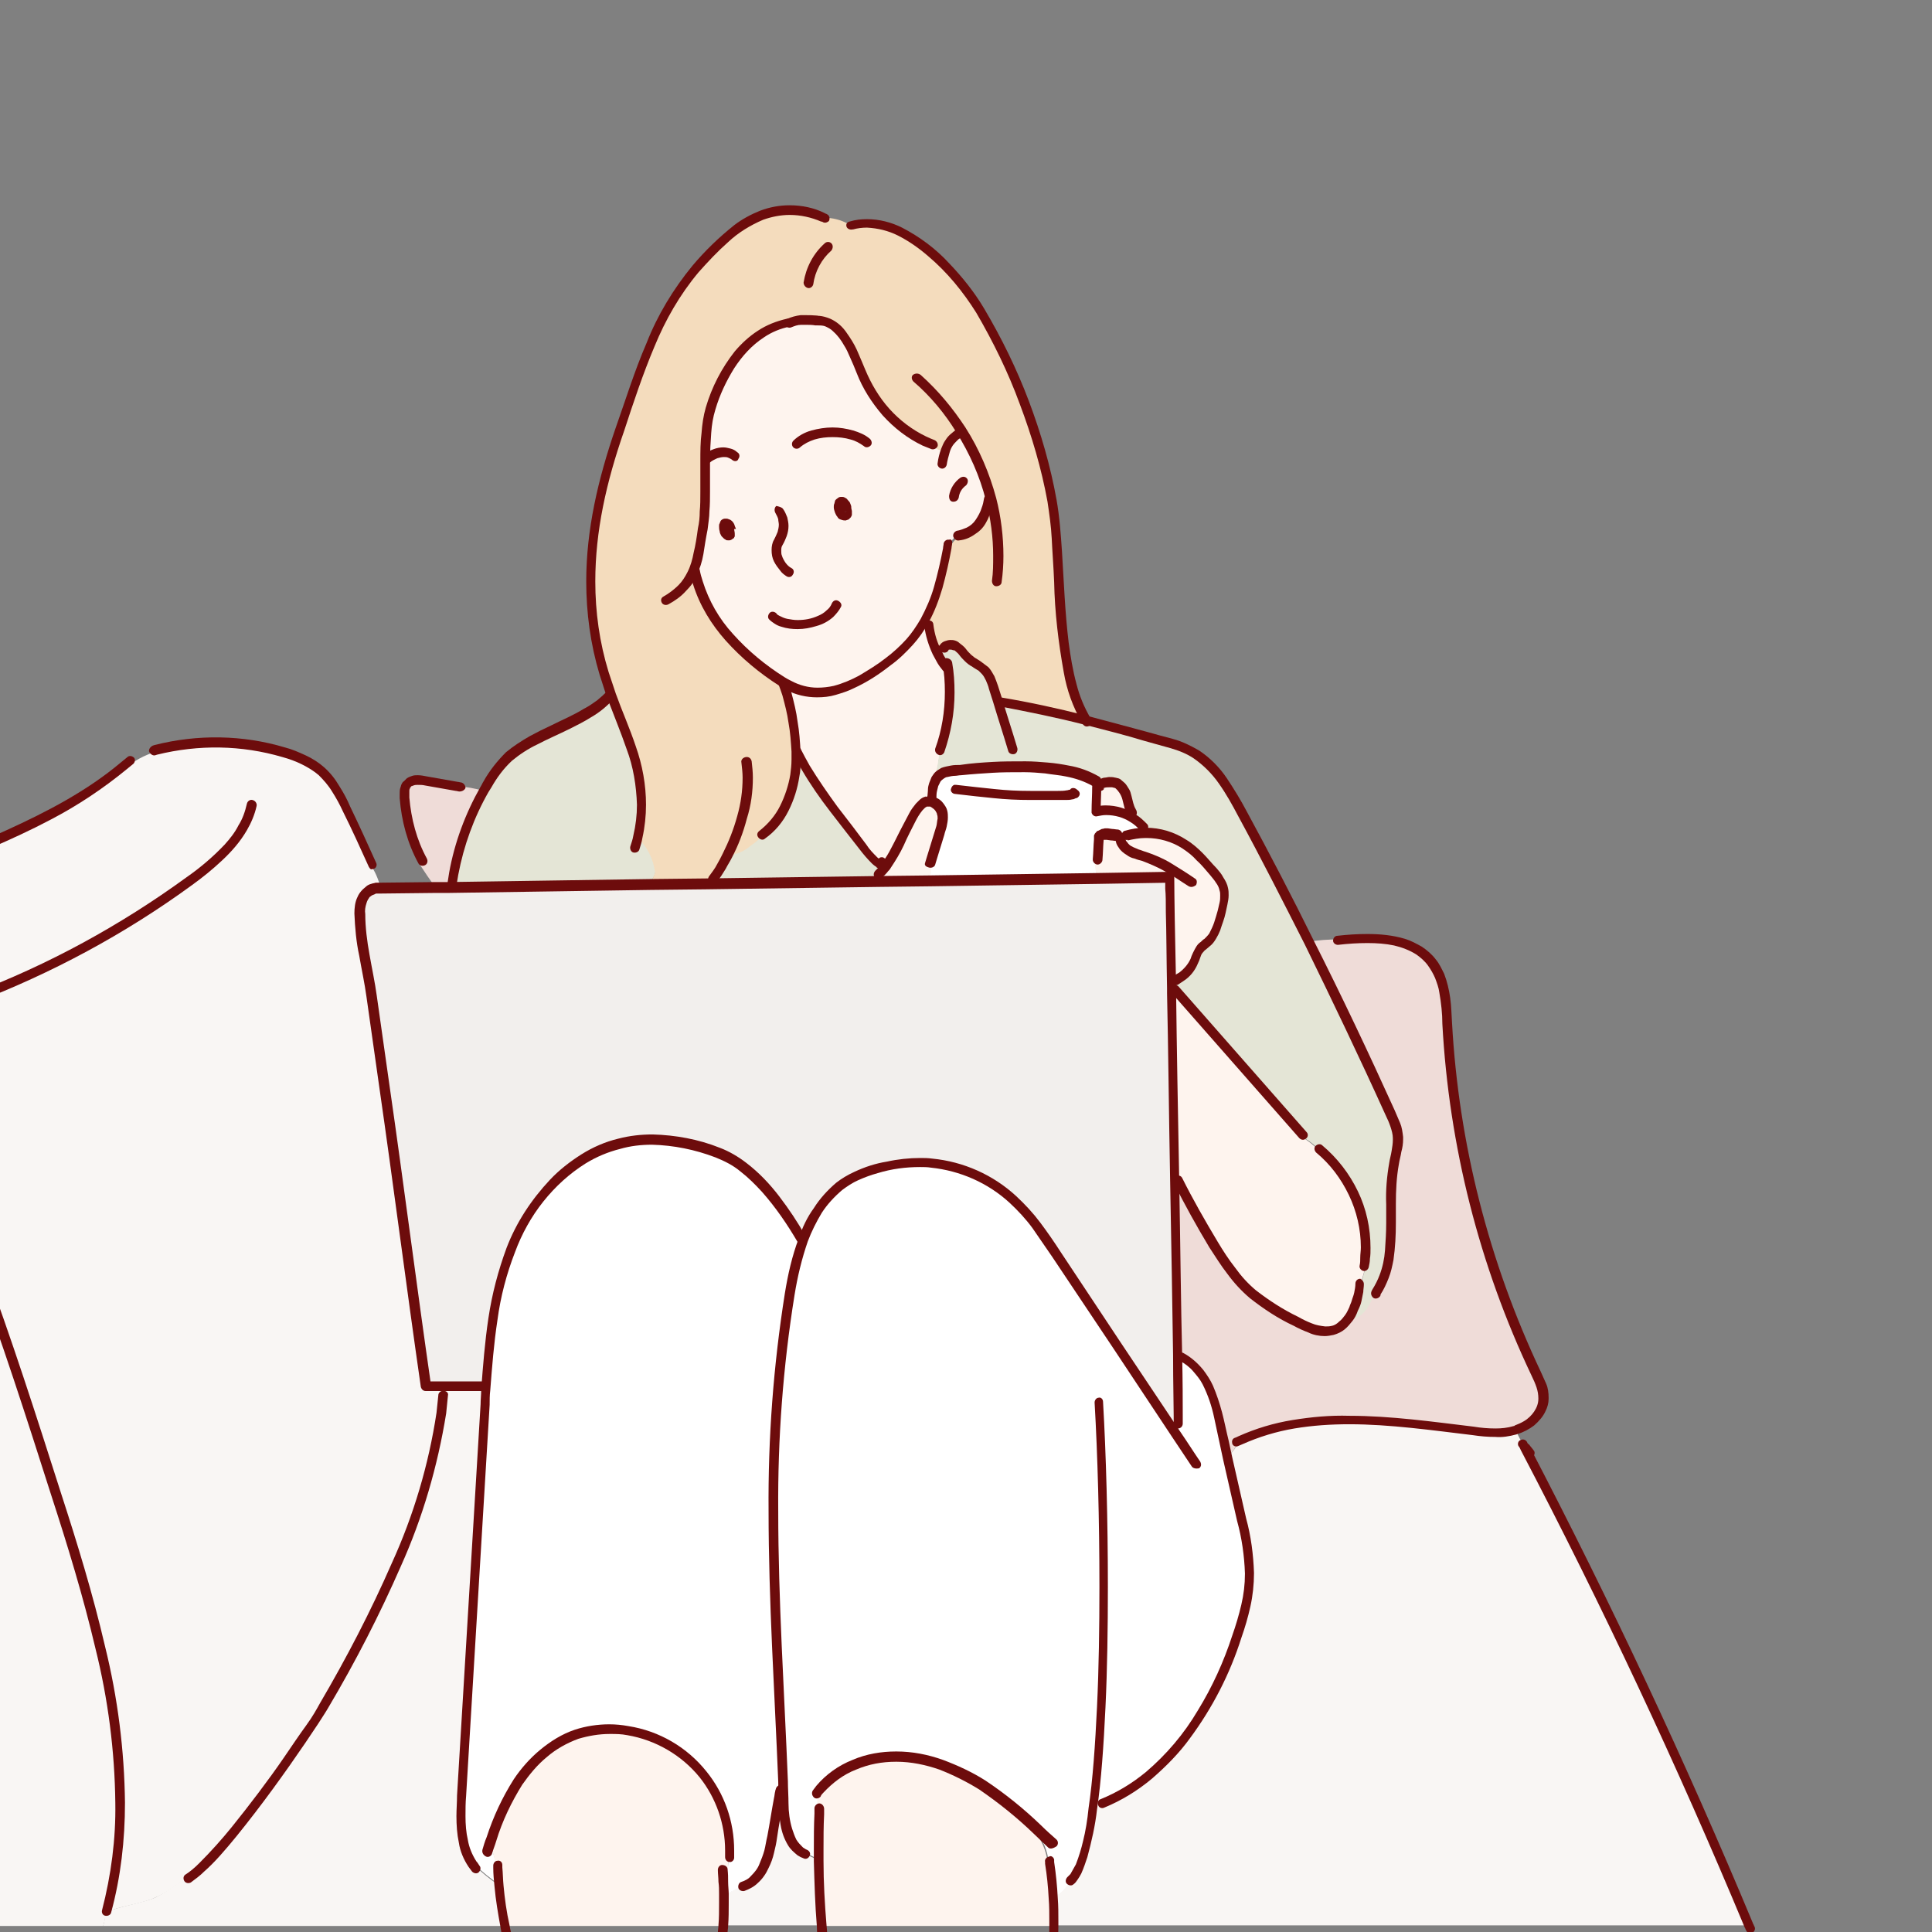 <?xml version="1.0" encoding="utf-8"?>
<!-- Generator: Adobe Illustrator 26.0.2, SVG Export Plug-In . SVG Version: 6.00 Build 0)  -->
<svg version="1.1" id="レイヤー_1" xmlns="http://www.w3.org/2000/svg" xmlns:xlink="http://www.w3.org/1999/xlink" x="0px"
	 y="0px" viewBox="0 0 320 320" style="enable-background:new 0 0 320 320;" xml:space="preserve">
<rect x="0" y="0" width="320" height="320" fill="#808080" stroke="none"/>
<style type="text/css">
	.st0{clip-path:url(#SVGID_00000116204057597328779890000013055574996638961330_);}
	.st1{fill:#F9F6F4;}
	.st2{fill:#F2EFED;}
	.st3{fill:#EFDCD8;}
	.st4{fill:#E4E5D6;}
	.st5{fill:#FFFFFF;}
	.st6{fill:#FEF4EE;}
	.st7{fill:#F4DCBD;}
	.st8{fill:#6D0C0C;}
</style>
<g id="レイヤー_2_00000044138501976777969370000006724222683874038174_">
	<g id="レイヤー_1-2">
		<g>
			<g>
				<defs>
					<rect id="SVGID_1_" width="320" height="320"/>
				</defs>
				<clipPath id="SVGID_00000132798245512087706230000010136252795574574990_">
					<use xlink:href="#SVGID_1_"  style="overflow:visible;"/>
				</clipPath>
				<g style="clip-path:url(#SVGID_00000132798245512087706230000010136252795574574990_);">
					<path class="st1" d="M124.9,311.4l-0.2-0.2c-1.3,0.7-2.5,1.4-3.8,2.2c-0.3,0.2-0.7,0.3-1,0.3c0,1.7,0,3.5-0.1,5.2H136
						c-0.3-3.6-0.4-7.2-0.5-10.8c-1-0.5-2.1-1-3.1-1.6c-2.2-1.6-2.7-5-2.8-7.9c0-1.2-0.1-2.5-0.1-3.7c-0.1,0.6-0.3,1.3-0.4,1.9
						c-0.1,0.4-0.1,0.7-0.2,1.1c-0.4,2.1-0.8,4.2-1.1,6.3c-0.2,1.7-0.7,3.3-1.3,4.8C126.2,310,125.6,310.8,124.9,311.4z"/>
					<path class="st1" d="M30.7,311l0.5,0.2c5.4-3.4,19.3-23.1,22.5-28.7c8.2-14.2,17.1-31.7,19.4-48.4H73c0.2-1.5,0.3-3,0.3-4.5
						h-2.7c-2.4-16.6-4.5-33.2-6.9-49.8c-0.7-4.9-1.4-9.9-2.1-14.8c-0.6-4.4-2-9.2-2-13.6c0-4.1,2.8-4.1,2.8-4.1h0.7
						c-0.3-1.3-0.8-2.6-1.5-3.7l0.2-0.1c-1.4-3.1-2.8-6.2-4.3-9.3c-1-2.3-2.4-4.4-4.2-6.2c-1.8-1.5-4-2.6-6.3-3.1
						c-6.9-2-14.2-2.1-21.2-0.4l0,0c-1.9,0.6-3.6,1.5-5.1,2.8l-0.3-0.3C5.2,139.9-16,143.5-32.7,154.6c-7.6,5-14.1,11.5-20.5,18
						c-12.3,12.3-35,36.5-48.3,50V319H17.1c0.2-0.7,0.4-1.5,0.4-2.3c2.2-0.9,6.4-1.5,8.2-2.4C27.6,313.5,29.3,312.3,30.7,311z"/>
					<path class="st1" d="M73.1,234c-2.3,16.7-11.1,34.2-19.4,48.4c-3.2,5.5-17.1,25.3-22.5,28.7l-0.5-0.2c-1.5,1.4-3.2,2.5-5,3.4
						c-1.8,0.8-6,1.5-8.2,2.4c-0.1,0.8-0.2,1.5-0.4,2.3h66.6c-0.4-2.2-0.8-4.4-1-6.7c-1.5-1-3-2.2-4.3-3.5l-0.3,0.2
						c-2.1-3.2-2-7.4-1.8-11.3c1.3-21.6,2.6-43.2,3.9-64.8c0-0.8,0.1-1.6,0.1-2.4c-0.4-0.3-0.8-0.6-1.1-0.9h-5.9
						c0,1.5-0.2,3-0.3,4.5L73.1,234z"/>
					<path class="st2" d="M145.6,146l-28.7,0.4l-9.1,0.1L74.3,147h-2.2l-8.9,0.1h-0.7c0,0-2.8,0-2.8,4.1c0,4.4,1.3,9.2,2,13.6
						c0.7,4.9,1.4,9.9,2.1,14.8c2.4,16.6,4.5,33.2,6.9,49.8h8.6c0.4,0.3,0.8,0.6,1.1,0.9c0.5-7.9,1.2-15.9,4.1-23.2
						c3.2-8.1,9.5-15.5,17.9-17.6c5.4-1.4,11.2-0.5,16.4,1.5c6,2.3,10.6,8.6,13.9,14.3l0.2,0.1c1.1-3.5,3.2-6.5,6-8.9
						c3.7-2.9,10.6-4.3,15.3-3.8c5,0.5,9.7,2.6,13.5,6c2.8,2.7,5.2,5.8,7.2,9.2c6.6,10,13.3,19.9,19.9,29.9v-3.2h0.4
						c0-1.9-0.1-5.4-0.1-10c-0.1-7.7-0.3-18.5-0.5-29.6c-0.2-10.6-0.3-21.6-0.5-30.4c0-0.3,0-0.5,0-0.8c-0.2-10.1-0.3-17.4-0.3-18.4
						l-12,0.2L154,146L145.6,146z"/>
					<path class="st3" d="M75.6,130.2c-1.7-0.3-3.4-0.6-5.1-0.9c-1.1-0.2-2.4-0.3-3.1,0.5c-0.5,0.7-0.6,1.5-0.5,2.3
						c0.3,3.7,1.3,7.2,3,10.5l-0.5,0.4c0.9,1.4,1.8,2.7,2.8,4.1h2.2c0.2-0.7,0.4-1.5,0.6-2.2h0.1c0.9-4.9,2.7-9.6,5.1-13.9
						C78.7,130.6,77.2,130.3,75.6,130.2L75.6,130.2z"/>
					<path class="st4" d="M80.1,130.9c-2.5,4.3-4.2,9-5.1,13.9h-0.1c-0.2,0.7-0.4,1.5-0.6,2.2l33.5-0.5V146c0.1-0.2,0.3-0.4,0.4-0.6
						c0.2-0.4,0.3-0.7,0.4-1.1c-0.3-2.2-1.4-4.3-3-5.8c2.1-9-1.7-16.4-4.4-23.4l-0.3,0.1c-3.6,4.2-12.7,6.5-16.8,10.2
						c-1.4,1.4-2.6,2.9-3.6,4.6C80.4,130.4,80.2,130.6,80.1,130.9z"/>
					<path class="st5" d="M81.4,304.5c1-3.3,2.5-6.5,4.4-9.5c2.3-3.6,5.7-6.4,9.6-7.9c2.7-0.9,5.6-1.1,8.5-0.6
						c10.2,1.6,17.4,10.7,16.8,21h-0.1c0.1,1.4-0.1,2.9-0.6,4.2h-0.1c0,0.7,0.1,1.3,0.1,2c0.4,0,0.7-0.1,1-0.3
						c1.3-0.7,2.5-1.4,3.8-2.2l0.2,0.2c0.7-0.6,1.2-1.4,1.6-2.2c0.7-1.5,1.1-3.2,1.3-4.8c0.4-2.1,0.7-4.2,1.1-6.3
						c0.1-0.4,0.1-0.8,0.2-1.1c0.1-0.6,0.3-1.3,0.4-1.9c-1.1-27-3.5-54,1.1-80.6c0.5-3.1,1.2-6.1,2.2-9l-0.2-0.1
						c-3.3-5.7-7.9-11.9-13.9-14.3c-5.2-2-11-2.8-16.4-1.5c-8.4,2.2-14.7,9.5-17.9,17.6c-2.9,7.3-3.6,15.3-4.1,23.2
						c-0.1,0.8-0.1,1.6-0.1,2.4c-1.3,21.6-2.6,43.2-3.9,64.8c-0.2,3.9-0.4,8.1,1.8,11.3l0.3-0.2c1.3,1.3,2.8,2.5,4.3,3.5
						c-0.1-1-0.2-2-0.2-3C81.8,307.8,81.4,306.2,81.4,304.5z"/>
					<path class="st6" d="M82.7,312.3c0.2,2.2,0.6,4.5,1,6.7h36.2c0.1-1.7,0.1-3.5,0.1-5.2c0-0.7,0-1.3-0.1-2h0.1
						c0.5-1.4,0.7-2.8,0.6-4.2h0.1c0.6-10.3-6.7-19.3-16.8-21c-2.8-0.5-5.7-0.3-8.5,0.6c-4,1.5-7.4,4.3-9.6,7.9
						c-1.9,2.9-3.4,6.1-4.4,9.5c0,1.6,0.4,3.3,1.1,4.8C82.5,310.3,82.6,311.3,82.7,312.3z"/>
					<path class="st7" d="M141,37.4c-0.9-0.6-1.9-1-3-1.2c-0.6-0.1-1.2-0.2-1.8-0.2c-9.3-4-16.1,2.9-21.1,8.6
						c-6.3,7.3-9.3,17.4-12.5,26.5c-4.8,13.8-6.8,26.4-2.7,40.5c0.3,0.9,0.6,1.8,0.9,2.8c0.1,0.3,0.2,0.6,0.3,0.9
						c2.7,7.1,6.5,14.4,4.4,23.4c1.7,1.5,2.7,3.5,3,5.8c-0.1,0.4-0.3,0.7-0.4,1.1c-0.1,0.2-0.3,0.4-0.4,0.6v0.5l9.1-0.1v-0.4
						c1-0.7,1.9-1.5,2.6-2.6l0,0c0.3-0.6,0.7-1.1,1-1.7c1.4,0,2.8-0.6,3.8-1.5c0.7-0.6,1.4-1.2,2.1-1.8c3.1-2.3,4.8-6.1,5.4-9.8
						c0.2-1.3,0.2-2.6,0.1-3.9c-0.1-3.2-0.6-6.4-1.5-9.5h0.1c0.1-0.5,0.2-1,0.3-1.5c-0.4-0.2-0.8-0.4-1.1-0.7
						c-6.7-4.4-12-9.7-13.9-16.4h-0.1c-0.3-0.5-0.6-1.1-0.8-1.7c0.9-2,1.3-4.4,1.8-7.4c1-5.5-0.5-14.5,1.2-19.9
						c2-6.5,6.2-12.9,12.9-14.2l0.1,0.2c0.6-0.3,1.2-0.5,1.9-0.5c0.9-0.1,1.7,0,2.6,0.1c4.2-0.1,6,5.2,7.3,8.4
						c1.9,5,5.7,9.1,10.5,11.6l0,0l1.7,1.2c0.5,0.3,1.1,0.6,1.6,0.3l0.3,0.1c0.3-0.9,0.9-1.7,1.6-2.3l0,0c0.3-0.4,0.7-0.8,1.1-1.1
						c2.2,3.6,3.9,7.5,5,11.5c-0.2,0.6-0.4,1.2-0.6,1.8l-0.2-0.1c-0.5,2.2-2.3,3.9-4.6,4.3l-0.3-0.1c-0.7,0.5-1.2,1.2-1.5,2h-0.1
						c-0.9,4.8-1.8,8.6-3.7,12h0.1c-0.1,0.3-0.1,0.6-0.1,0.9h0.7c0.2,1.5,0.7,3,1.4,4.4c0.2-0.3,0.5-0.5,0.8-0.7
						c0.1-0.1,0.1-0.1,0.2-0.1c0,0,0.1,0,0.1,0.1c0.6-0.6,1.5-0.6,2.1-0.1c0.6,0.6,1.2,1.2,1.7,1.8c0.8,0.8,2,1.2,2.8,2
						c0.6,0.8,1.1,1.8,1.3,2.8c0.2,0.7,0.5,1.5,0.7,2.2c0.2,0.1,0.4,0.2,0.6,0.3v-0.1c4.8,0.8,9.3,1.8,14,3c0.1,0,0.3,0.1,0.4,0.1
						c-5.4-8.8-3.9-26.8-5.7-36.4c-2.1-11.1-6.1-21.8-11.9-31.5C158,44.3,148.9,35,141,37.4z"/>
					<path class="st6" d="M158.1,72.4L158.1,72.4c0.3-0.4,0.7-0.8,1.1-1.1c2.2,3.6,3.9,7.5,5,11.5c-0.2,0.6-0.4,1.2-0.6,1.8
						l-0.2-0.1c-0.5,2.2-2.3,3.9-4.6,4.3l-0.3-0.1c-0.7,0.5-1.2,1.2-1.5,2h-0.1c-0.9,4.8-1.8,8.6-3.7,12c-1.5,2.7-3.6,5-6.1,6.8
						c-5.7,4.3-11.1,6.7-16.3,4c-0.4-0.2-0.8-0.4-1.1-0.7c-6.7-4.4-12-9.7-13.9-16.4h-0.1c-0.3-0.5-0.6-1.1-0.8-1.7
						c0.9-2,1.3-4.4,1.8-7.4c1-5.5-0.5-14.5,1.2-19.9c2-6.5,6.2-12.9,12.9-14.2l0.1,0.2c0.6-0.3,1.2-0.5,1.9-0.5
						c0.9-0.1,1.7,0,2.6,0.1c4.2-0.1,6,5.2,7.3,8.4c1.9,5,5.7,9.1,10.5,11.6l0,0l1.7,1.2c0.5,0.3,1.1,0.6,1.6,0.3l0.3,0.1
						C156.8,73.8,157.4,73,158.1,72.4z M120.8,88.3c0-0.2,0-0.4,0-0.6s-0.1-0.4-0.2-0.6c-0.2-0.4-0.9-0.8-1,0c0,0.8,0.6,2,1.1,1.6
						C120.8,88.5,120.8,88.4,120.8,88.3z M140.3,84.7c0-0.4-0.1-0.7-0.3-1c-0.2-0.4-0.9-0.9-1.1,0c-0.2,1.1,0.4,2,1,1.9
						C140.3,85.5,140.3,85.1,140.3,84.7L140.3,84.7z"/>
					<path class="st4" d="M119.5,143.4L119.5,143.4c-0.7,1-1.5,1.9-2.6,2.6v0.4l28.7-0.4c0.3-0.6,0.6-1.2,1-1.8l-0.2-0.1
						c0.1-0.2,0.3-0.3,0.4-0.5c-0.3-0.2-0.5-0.4-0.8-0.6c-0.1,0.1-0.3,0.1-0.4,0c-0.3-0.2-0.5-0.4-0.8-0.6c-0.7-0.7-1.4-1.4-1.9-2.2
						c-3.4-4.2-6.6-8.6-9.5-13.2l0,0c-0.6-0.7-1.2-1.5-1.5-2.4c0.1,1.3,0,2.6-0.1,3.9c-0.6,3.8-2.3,7.6-5.4,9.8
						c-0.7,0.7-1.3,1.3-2.1,1.8c-1,0.9-2.4,1.5-3.8,1.5C120.2,142.3,119.8,142.9,119.5,143.4z"/>
					<path class="st5" d="M135.7,296.5c3.2-3.6,7.8-5.6,12.7-5.5c5.1,0.2,10,1.8,14.2,4.7c3.3,2.2,6.3,4.7,9.2,7.4l-0.2,0.2
						c1.2,1.5,1.9,3.3,2.1,5.1h0.3c0.3,2,0.5,3.9,0.6,5.9c1.2-0.6,2.2-1.6,2.8-2.8l0,0c1.6-1.4,2.8-5.8,3.7-11.9
						c0.5-0.3,1-0.6,1.5-0.9v-0.1c11.3-4.6,18.4-16,22.3-27.6c1.3-3.4,2-6.9,2.1-10.5c-0.1-3-0.5-6-1.3-8.9
						c-0.8-3.4-1.5-6.7-2.3-10.1l-0.6-2.8c-1.3-5.6-2-11.2-7-14v-0.1c-0.2-0.1-0.4-0.1-0.6-0.2c0.1,4.6,0.1,8.1,0.1,10h-0.4v3.2
						c-6.6-10-13.2-19.9-19.9-29.9c-2-3.3-4.5-6.4-7.2-9.2c-3.7-3.4-8.5-5.5-13.5-6c-4.7-0.5-11.6,0.9-15.3,3.8
						c-2.8,2.4-4.8,5.4-6,8.9c-1,2.9-1.7,5.9-2.2,9c-4.6,26.7-2.2,53.6-1.1,80.6c0,1.2,0.1,2.5,0.1,3.7c0.1,2.9,0.5,6.3,2.8,7.9
						c1,0.6,2,1.1,3.1,1.6c0-2.6,0-5.2,0.1-7.8C135.5,299.1,135.4,297.8,135.7,296.5L135.7,296.5z"/>
					<path class="st6" d="M133.4,126.9c2.9,4.6,6.1,8.9,9.5,13.2c0.6,0.8,1.2,1.5,1.9,2.2c0.4,0.2,0.8,0.4,1.2,0.6
						c0.3,0.2,0.6,0.4,0.8,0.6c2-2.8,3.6-7.4,5.4-9.6c0.3-0.4,0.6-0.7,1-0.9h0.1c0.3-0.7,0.6-1.4,0.9-2.1c0.1-0.6,0.3-1.2,0.6-1.7
						c0.5-1.6,0.7-3.2,0.9-4.9l0,0c1.7-4.6,2.1-9.6,1.2-14.5l0,0c-0.4-0.2-0.8-0.5-1.1-0.7c-0.2-0.3-0.4-0.7-0.6-1
						c-0.7-1.4-1.1-2.9-1.4-4.4h-0.7c0-0.3,0-0.6,0.1-0.9h-0.1c-1.5,2.7-3.6,5-6.1,6.8c-5.7,4.3-11.1,6.7-16.3,4
						c-0.1,0.5-0.2,1-0.3,1.5h-0.1c0.8,3.1,1.3,6.3,1.5,9.5C132.2,125.4,132.7,126.2,133.4,126.9L133.4,126.9z"/>
					<path class="st6" d="M174.4,314.3c-0.1-2-0.3-4-0.6-5.9h-0.3c-0.2-1.9-1-3.6-2.1-5.1l0.2-0.2c-2.8-2.7-5.9-5.2-9.2-7.4
						c-4.2-2.9-9.1-4.5-14.2-4.7c-4.8-0.1-9.4,1.9-12.7,5.5l0,0c-0.2,1.3-0.2,2.6,0.1,3.9c-0.1,2.6-0.1,5.2-0.1,7.8
						c0,3.6,0.2,7.2,0.5,10.8h38.5C174.6,317.4,174.5,315.9,174.4,314.3z"/>
					<path class="st6" d="M154.3,142.3c0.4-1.3,0.8-2.6,1.2-3.9c0.5-1.1,0.6-2.4,0.4-3.6c-0.3-1.2-1.4-2-2.6-1.8h-0.1
						c-0.4,0.2-0.8,0.5-1,0.9c-1.8,2.2-3.4,6.8-5.4,9.6c-0.1,0.2-0.3,0.3-0.4,0.5l0.2,0.1c-0.3,0.6-0.6,1.2-1,1.8l8.5-0.1
						c0.1-1.2,0.2-2.4,0.4-3.5H154.3z"/>
					<path class="st5" d="M184,138.4v0.2c0.5,0.2,1,0.4,1.5,0.4c0.1,0.3,0.2,0.7,0.4,1c0.2-0.6,0.5-1.1,0.9-1.5
						c1-0.3,2.1-0.5,3.1-0.5l0,0c-0.1-0.3-0.3-0.6-0.4-0.9h-0.1c-0.5-0.6-1.1-1.1-1.7-1.5c-1.8-1.2-4-1.6-6.2-1.2
						c0-1.4,0.1-2.7,0.1-4.1l0,0c-0.1-0.3-0.2-0.5-0.3-0.7l0,0c-1.5-0.8-3.1-1.4-4.8-1.7c-2.3-0.4-4.7-0.7-7.1-0.7
						c-3.5-0.1-7,0.1-10.5,0.5c-1.3,0.2-2.7,0.1-3.7,1c-0.2,0.2-0.4,0.4-0.5,0.6c-0.2,0.6-0.4,1.1-0.6,1.7c-0.3,0.7-0.6,1.4-0.9,2.1
						c1.2-0.2,2.4,0.6,2.6,1.8c0.2,1.2,0,2.5-0.4,3.6c-0.4,1.3-0.8,2.6-1.2,3.9l0.2,0.1c-0.2,1.2-0.3,2.3-0.4,3.5l27.8-0.4
						c-0.2-0.9-0.3-1.8-0.4-2.8h0.2c0.1-1.1,0.1-2.2,0.2-3.3c0-0.2,0-0.5,0.2-0.7c0.3-0.4,0.8-0.3,1.2-0.3L184,138.4z"/>
					<path class="st4" d="M156.9,109.8L156.9,109.8c0.8,4.9,0.4,9.9-1.3,14.5l0,0c-0.1,1.6-0.4,3.3-0.9,4.9c0.1-0.2,0.3-0.4,0.5-0.6
						c0.9-0.9,2.4-0.8,3.7-1c3.5-0.4,7-0.6,10.5-0.5c2.4,0.1,4.8,0.3,7.1,0.7c1.7,0.3,3.3,0.9,4.8,1.7l0,0c0.1,0.2,0.2,0.5,0.3,0.7
						v0.1l0.4-0.1c0.4-0.8,2.4-0.8,3.2-0.3c0.7,0.6,1.2,1.4,1.4,2.3c0.2,0.8,0.4,1.5,0.8,2.3l0,0c0.1,0.3,0.2,0.7,0.3,1
						c0.6,0.4,1.2,0.9,1.7,1.5h0.1c0.2,0.3,0.3,0.6,0.4,0.9l0,0c2.3,0,4.5,0.6,6.5,1.8c1.8,1.3,3.4,2.8,4.8,4.6
						c1.9,1.6,2.5,4.3,1.5,6.6c-0.5,1.9-1.1,3.8-2.5,5.1c-0.4,0.4-0.9,0.7-1.2,1.2c-0.4,0.6-0.7,1.2-0.9,1.9c-0.5,1-1.2,1.9-2.1,2.6
						l0,0c-0.6,0.6-1,1.2-1.4,1.9l0.3,0.4c7,8,14.1,16,21.1,24l-0.2,0.4c1,0.5,1.9,1.2,2.7,2.1l0.2-0.1c5.3,4.4,8.2,11.2,7.6,18.1
						l0,0c-0.1,1.5-0.5,3-1,4.4c-0.1,1.4-0.4,2.8-1,4.1c-0.2,0.5-0.5,1-0.8,1.5c0.7,0.1,1.4,0,1.9-0.4c0.6-0.4,1.2-1,1.5-1.7
						c0.4-0.7,0.8-1.5,1-2.3c4-6,1.5-14.2,3-21.3c0.4-1.4,0.6-2.8,0.7-4.3c-0.2-1.4-0.6-2.8-1.3-4.1c-4.3-9.5-8.8-19-13.4-28.3
						c-3.6-7.1-7.2-14.2-11-21.2c-2-3.7-4.2-7.6-7.7-9.9c-2.5-1.6-5.5-2.2-8.4-3c-3.4-1-6.5-1.8-9.6-2.6c-0.1,0-0.3-0.1-0.4-0.1
						c-4.7-1.2-9.2-2.1-14-3v0.1c-0.2-0.1-0.4-0.2-0.6-0.3c-0.2-0.7-0.5-1.5-0.7-2.2c-0.2-1-0.7-2-1.3-2.8c-0.8-0.8-2-1.2-2.8-2
						c-0.5-0.6-1.1-1.2-1.7-1.8c-0.6-0.5-1.5-0.5-2.1,0.1c0,0,0,0-0.1-0.1c-0.1,0-0.2,0-0.2,0.1c-0.3,0.2-0.5,0.4-0.8,0.7
						c0.2,0.4,0.4,0.7,0.6,1C156.1,109.3,156.5,109.6,156.9,109.8z"/>
					<path class="st1" d="M174.4,314.3c0.1,1.5,0.1,3.1,0.1,4.6h115.2c-11.2-26.9-23.6-53.3-37.1-79.2c-0.6-0.9-1.2-1.9-1.6-3
						c-2.3,0.5-4.6,0.5-6.9,0.1c-12.9-1.5-26.7-3.7-38.6,1.6c-0.6,1.1-1.4,2.2-2.3,3.1c0.8,3.4,1.5,6.7,2.3,10.1
						c0.8,2.9,1.2,5.9,1.3,8.9c-0.1,3.6-0.8,7.1-2.1,10.5c-3.9,11.6-11,23-22.3,27.6v0.1c-0.5,0.3-1,0.6-1.5,0.9
						c-0.9,6.1-2,10.5-3.7,11.9l0,0C176.6,312.8,175.6,313.7,174.4,314.3z"/>
					<path class="st6" d="M181.7,130.4v-0.1V130.4c-0.1,1.3-0.2,2.6-0.2,4c2.1-0.4,4.3,0,6.2,1.2c-0.1-0.3-0.2-0.7-0.3-1l0,0
						c-0.3-0.7-0.6-1.5-0.8-2.3c-0.2-0.9-0.7-1.7-1.4-2.3c-0.8-0.5-2.8-0.5-3.2,0.3L181.7,130.4z"/>
					<path class="st6" d="M195.8,161.7c0.9-0.7,1.7-1.6,2.1-2.6c0.2-0.7,0.5-1.3,0.9-1.9c0.4-0.4,0.8-0.8,1.2-1.2
						c1.4-1.3,2-3.3,2.5-5.1c1.1-2.3,0.5-5-1.5-6.6c-1.4-1.7-3-3.3-4.8-4.6c-1.9-1.2-4.2-1.9-6.5-1.8c-1.1,0-2.1,0.2-3.1,0.5
						c-0.4,0.5-0.7,1-0.9,1.5c-0.2-0.3-0.3-0.6-0.4-1c-0.5,0-1-0.2-1.5-0.4v-0.2l-0.7-0.1c-0.4,0-1-0.1-1.2,0.3
						c-0.1,0.2-0.2,0.4-0.2,0.7c-0.1,1.1-0.1,2.2-0.2,3.3h-0.2c0,0.9,0.2,1.9,0.4,2.8l12-0.2c0,0.9,0.1,8.2,0.3,18.4h0.3
						C194.8,162.9,195.3,162.3,195.8,161.7L195.8,161.7z"/>
					<path class="st6" d="M218.3,190.4c-0.8-0.8-1.7-1.5-2.7-2.1l0.2-0.4c-7-8-14.1-16-21.1-24l-0.3-0.4h-0.3c0,0.3,0,0.5,0,0.8
						c0.1,8.9,0.3,19.8,0.5,30.4l0.6,0.7l-0.1,0.1c1.8,3.6,3.8,7.2,5.9,10.7c1.7,3.1,3.9,5.8,6.5,8.2c2.2,1.8,4.6,3.3,7.2,4.5
						c1.9,1,4,2,6.1,1.4c1.1-0.4,2.1-1.1,2.7-2.1c0.3-0.5,0.6-1,0.8-1.5c0.6-1.3,0.9-2.7,1-4.1c0.6-1.4,0.9-2.9,1-4.4l0,0
						c0.5-6.9-2.3-13.6-7.6-18.1L218.3,190.4z"/>
					<path class="st3" d="M221.7,155.6c-1.7,0-3.3,0.1-5,0.4c4.7,9.3,9.2,18.8,13.4,28.3c0.7,1.3,1.1,2.7,1.3,4.1
						c0,1.5-0.3,2.9-0.7,4.3c-1.4,7.1,1.1,15.3-3,21.3c-0.2,0.8-0.6,1.6-1,2.3s-0.9,1.2-1.5,1.7c-0.6,0.4-1.3,0.5-1.9,0.4
						c-0.6,1-1.6,1.7-2.7,2.1c-2.1,0.6-4.2-0.4-6.1-1.4c-2.5-1.2-4.9-2.7-7.2-4.5c-2.6-2.4-4.7-5.2-6.5-8.2c-2.1-3.5-4.1-7-5.9-10.7
						l0.1-0.1l-0.6-0.7c0.2,11.1,0.3,21.9,0.5,29.6c0.2,0.1,0.4,0.1,0.6,0.2v0.1c5,2.8,5.7,8.4,7,14l0.6,2.8c0.9-0.9,1.7-2,2.3-3.1
						c11.8-5.3,25.6-3.1,38.6-1.6c2.3,0.4,4.7,0.4,6.9-0.1c0.1,0,0.2,0,0.2-0.1c2.3-0.7,4.4-2.7,4.5-5.1c-0.1-1.5-0.5-2.9-1.2-4.2
						c-8.6-18.2-13.6-37.9-14.7-58.1c-0.2-3.5-0.3-7.3-2.5-10.1C233.9,154.9,227.2,155,221.7,155.6z"/>
					<path class="st8" d="M140.3,84.7l0.8-0.1c0,0.1,0,0.1,0,0.2s0,0.3,0,0.4s0,0.2-0.1,0.3c0,0.1-0.1,0.2-0.1,0.2
						c-0.1,0.1-0.2,0.2-0.3,0.3c-0.1,0.1-0.3,0.1-0.5,0.2l0,0c-0.1,0-0.1,0-0.2,0c-0.3,0-0.5-0.1-0.8-0.2c-0.2-0.1-0.3-0.2-0.4-0.4
						c-0.2-0.2-0.3-0.5-0.4-0.7c-0.1-0.3-0.2-0.6-0.2-0.9c0-0.2,0-0.4,0.1-0.6l0,0c0-0.1,0.1-0.3,0.1-0.4s0.1-0.2,0.2-0.3
						c0.1-0.1,0.3-0.2,0.4-0.3c0.2-0.1,0.3-0.1,0.5-0.1s0.3,0,0.5,0.1s0.4,0.2,0.5,0.4c0.1,0.1,0.3,0.3,0.4,0.5l-0.7,0.3l0.7-0.3
						c0,0.1,0.1,0.2,0.1,0.3c0.1,0.2,0.1,0.3,0.1,0.5s0.1,0.4,0.1,0.6l0,0H140.3l-0.8,0.1c0-0.2,0-0.3-0.1-0.5c0-0.1,0-0.1-0.1-0.2
						c0,0,0,0,0-0.1l0,0l0,0l0,0l0,0l0,0c0,0,0,0-0.1-0.1l0,0l0.1-0.2v0.2h-0.1l0.1-0.2v-0.2l0.2,0.4c0,0-0.1,0-0.2,0v-0.4l0.2,0.4
						l-0.2-0.4l0.3,0.3l-0.1,0.1l-0.2-0.4l0.3,0.3l-0.2-0.2l0.3,0.1c0,0,0,0.1-0.1,0.1l-0.2-0.2l0.3,0.1l0,0l0,0l0,0l0,0l0,0l0,0
						l0,0c0,0.1,0,0.2,0,0.3c0,0.1,0,0.2,0.1,0.3c0,0.1,0.1,0.2,0.2,0.3l0,0l0,0l0,0l-0.1,0.1v-0.1c0,0,0,0,0.1,0l-0.1,0.1V85v-0.2
						l0,0V85v-0.2l0,0l0.1,0.4l-0.2-0.3c0.1,0,0.1-0.1,0.2-0.1l0.1,0.4l-0.2-0.3l0.2,0.3l-0.3-0.2l0.1-0.1l0.2,0.3l-0.3-0.2l0.2,0.1
						l-0.2-0.1l0,0l0.2,0.1l-0.2-0.1h0.1h-0.1l0,0h0.1h-0.1l0,0v-0.1v-0.1l0,0L140.3,84.7z"/>
					<path class="st8" d="M120.8,87.7l0.8-0.1c0,0.3,0.1,0.5,0.1,0.8h-0.8h0.8c0,0,0,0,0,0.1s0,0.2,0,0.3c0,0.1-0.1,0.2-0.1,0.2
						c0,0.1-0.1,0.2-0.2,0.2l0,0c-0.1,0.1-0.2,0.2-0.3,0.2c-0.1,0.1-0.3,0.1-0.4,0.1c-0.2,0-0.4,0-0.5-0.1s-0.2-0.1-0.3-0.2
						s-0.3-0.3-0.4-0.4c-0.1-0.2-0.3-0.5-0.3-0.8c-0.1-0.3-0.1-0.6-0.1-0.8v-0.1l0,0c0-0.1,0-0.3,0.1-0.4c0-0.1,0.1-0.2,0.1-0.3
						c0.1-0.2,0.2-0.3,0.4-0.4s0.3-0.1,0.5-0.1s0.3,0,0.5,0.1c0.4,0.1,0.7,0.4,0.9,0.8l0,0c0.1,0.3,0.2,0.6,0.3,0.8l0,0L120.8,87.7
						l-0.8,0.1c0-0.1-0.1-0.2-0.1-0.4l0,0h0.1h-0.1l0,0h0.1h-0.1l0,0l0,0l0,0l0,0l0,0l0,0l0,0l0,0l0.1-0.2v0.3h-0.1l0.1-0.2v-0.2
						l0.2,0.4c-0.1,0-0.1,0-0.2,0V87l0.2,0.4l-0.2-0.5l0.4,0.4c0,0-0.1,0.1-0.2,0.1l-0.2-0.5l0.4,0.4l-0.3-0.3l0.4,0.1
						c0,0.1-0.1,0.1-0.1,0.2l-0.3-0.3l0.4,0.1l-0.2-0.1h0.2l0,0l-0.2-0.1h0.2l0,0l0,0l0,0l0,0c0,0.1,0,0.2,0.1,0.3
						c0,0.1,0.1,0.2,0.1,0.3c0,0.1,0.1,0.2,0.2,0.3l0,0l0,0l-0.1,0.2l0.1-0.2c0,0,0,0,0.1,0l-0.1,0.2l0.1-0.2l-0.2,0.4v-0.4
						c0.1,0,0.1,0,0.2,0l-0.2,0.4v0.1l-0.2-0.4c0.1,0,0.1,0,0.2,0v0.5l-0.2-0.4l0.1,0.3l-0.2-0.3c0,0,0.1,0,0.1-0.1l0.1,0.3
						l-0.2-0.3l0,0l0.4,0.4l-0.5-0.3c0-0.1,0.1-0.1,0.1-0.1l0.4,0.4l-0.5-0.3l0.4,0.2l-0.5-0.1c0-0.1,0-0.1,0.1-0.1l0.4,0.2
						l-0.5-0.1h0.3h-0.3l0,0h0.3h-0.3h0.1H120l0,0h0.1H120l0,0c0-0.2,0-0.4,0-0.5l0,0L120.8,87.7z"/>
					<path class="st8" d="M129.7,84.3c0.3,0.4,0.5,0.9,0.7,1.4c0.1,0.5,0.2,0.9,0.2,1.4c0,0.6-0.1,1.1-0.3,1.7
						c-0.2,0.5-0.4,1-0.7,1.5l0,0c-0.2,0.3-0.2,0.6-0.2,0.9s0,0.6,0.1,0.8c0.1,0.4,0.4,0.9,0.6,1.2c0.3,0.4,0.6,0.7,1,0.9
						c0.4,0.2,0.5,0.7,0.2,1.1c-0.2,0.4-0.7,0.5-1.1,0.2l0,0c-0.3-0.2-0.7-0.5-0.9-0.8c-0.4-0.5-0.8-1-1.1-1.6s-0.4-1.2-0.4-1.9
						c0-0.6,0.1-1.2,0.4-1.7l0,0c0.2-0.4,0.4-0.8,0.6-1.3c0.1-0.4,0.2-0.8,0.2-1.2c0-0.3-0.1-0.6-0.1-0.9c-0.1-0.4-0.3-0.7-0.5-1.1
						s-0.1-0.9,0.2-1.1C129,83.9,129.5,84,129.7,84.3L129.7,84.3z"/>
					<path class="st8" d="M139.3,100.5c-0.3,0.6-0.8,1.2-1.3,1.7c-0.8,0.7-1.7,1.2-2.8,1.5c-1,0.3-2,0.5-3.1,0.5
						c-0.9,0-1.8-0.1-2.7-0.4c-0.4-0.1-0.8-0.3-1.1-0.5s-0.6-0.4-0.9-0.7c-0.3-0.3-0.2-0.8,0.1-1.1c0.3-0.3,0.8-0.2,1.1,0.1
						c0.1,0.2,0.3,0.3,0.5,0.4c0.4,0.2,0.8,0.4,1.3,0.5c0.6,0.1,1.1,0.2,1.7,0.2c1.2,0,2.3-0.2,3.4-0.7c0.5-0.2,1-0.5,1.4-0.9
						c0.4-0.3,0.7-0.7,0.9-1.2c0.2-0.4,0.6-0.6,1-0.4S139.5,100.1,139.3,100.5L139.3,100.5L139.3,100.5z"/>
					<path class="st8" d="M159,72.6c-0.2,0.1-0.3,0.2-0.4,0.3l0,0c-0.3,0.3-0.6,0.6-0.8,0.9s-0.4,0.7-0.5,1.1l0,0
						c-0.2,0.7-0.4,1.4-0.5,2.1c-0.1,0.4-0.5,0.7-0.9,0.6s-0.7-0.5-0.6-0.9c0.1-0.8,0.3-1.6,0.6-2.4l0.7,0.3l-0.7-0.3
						c0.2-0.5,0.4-1,0.7-1.4c0.3-0.5,0.7-0.9,1.1-1.2l0.5,0.6l-0.5-0.6c0.2-0.2,0.4-0.3,0.6-0.5c0.4-0.2,0.8-0.2,1.1,0.2
						C159.5,71.9,159.4,72.4,159,72.6L159,72.6L159,72.6z"/>
					<path class="st8" d="M164.5,82.9c-0.1,0.6-0.2,1.2-0.4,1.8l0,0c-0.2,0.6-0.4,1.2-0.7,1.7c-0.4,0.8-1,1.5-1.8,2
						c-0.8,0.6-1.7,1-2.7,1.1c-0.4,0.1-0.8-0.1-1-0.6c-0.1-0.4,0.1-0.8,0.6-1c0,0,0,0,0.1,0c0.5-0.1,1-0.3,1.5-0.5
						c0.6-0.3,1.1-0.7,1.5-1.3c0.4-0.6,0.8-1.3,1-2l0,0c0.2-0.5,0.3-1,0.4-1.6c0.1-0.4,0.5-0.7,0.9-0.6
						C164.3,82.1,164.6,82.5,164.5,82.9L164.5,82.9z"/>
					<path class="st8" d="M135,52.3c0.1,0,0.2,0,0.2,0v0.8v-0.8h0.1c0.6,0,1.1,0.1,1.7,0.3c0.9,0.3,1.7,0.8,2.4,1.5
						c0.5,0.5,0.9,1.1,1.3,1.7c0.6,0.9,1.1,1.8,1.5,2.8c0.4,0.9,0.8,1.9,1.1,2.6c1,2.4,2.3,4.6,4,6.5s3.8,3.5,6.1,4.6l0,0
						c0.4,0.2,0.9,0.4,1.4,0.6c0.4,0.2,0.6,0.6,0.5,1c-0.2,0.4-0.6,0.6-1,0.5l0,0c-0.5-0.2-1-0.4-1.5-0.6l0,0
						c-2.5-1.2-4.7-2.9-6.6-5c-1.8-2.1-3.3-4.4-4.3-7c-0.3-0.8-0.7-1.7-1.1-2.6c-0.3-0.7-0.6-1.4-1-2c-0.5-0.9-1.1-1.7-1.9-2.4
						c-0.3-0.3-0.7-0.5-1.1-0.7c-0.4-0.2-0.9-0.2-1.3-0.2h-0.1c-0.1,0-0.1,0-0.1,0c-0.4,0-0.8-0.3-0.8-0.7
						C134.2,52.7,134.5,52.4,135,52.3L135,52.3z"/>
					<path class="st8" d="M152.5,62.1c2.9,2.6,5.3,5.5,7.4,8.7l0,0c2.3,3.6,4,7.6,5.1,11.7l0,0c0.8,3.1,1.2,6.4,1.2,9.6
						c0,1.4-0.1,2.9-0.3,4.3c0,0.4-0.4,0.7-0.9,0.7c-0.4,0-0.7-0.4-0.7-0.9l0,0c0.2-1.4,0.2-2.7,0.2-4.1c0-3.1-0.4-6.2-1.2-9.2l0,0
						c-1-4-2.7-7.8-4.9-11.3l0,0c-1.9-3.1-4.3-6-7.1-8.4c-0.3-0.3-0.4-0.8-0.1-1.1C151.6,61.8,152.1,61.8,152.5,62.1L152.5,62.1z"/>
					<path class="st8" d="M143.1,73.9c-0.7-0.5-1.4-0.9-2.2-1.1c-1-0.3-2-0.4-3-0.4s-2,0.1-3,0.4c-0.9,0.3-1.7,0.7-2.4,1.3
						c-0.3,0.3-0.8,0.3-1.1,0s-0.3-0.8,0-1.1l0,0c0.8-0.8,1.9-1.4,3-1.7c1.1-0.3,2.3-0.5,3.5-0.5s2.3,0.2,3.4,0.5
						c1,0.3,2,0.7,2.8,1.4c0.3,0.3,0.4,0.8,0.1,1.1C143.9,74.1,143.4,74.2,143.1,73.9L143.1,73.9z"/>
					<path class="st8" d="M121.3,76.2c-0.2-0.2-0.5-0.3-0.7-0.4s-0.5-0.1-0.7-0.1c-0.4,0-0.7,0.1-1.1,0.2c-0.4,0.2-0.9,0.4-1.2,0.7
						c-0.4,0.3-0.8,0.2-1.1-0.2c-0.2-0.3-0.2-0.8,0.1-1.1c0.5-0.4,1-0.7,1.6-0.9c0.5-0.2,1.1-0.3,1.6-0.3c0.4,0,0.8,0.1,1.2,0.2
						s0.8,0.3,1.1,0.6c0.4,0.2,0.5,0.7,0.2,1.1C122.2,76.4,121.7,76.5,121.3,76.2C121.3,76.3,121.3,76.2,121.3,76.2L121.3,76.2z"/>
					<path class="st8" d="M130.8,54.1c-1.5,0.3-3,0.9-4.3,1.8c-2,1.3-3.6,3.1-4.9,5.1c-1.3,2.1-2.4,4.4-3.1,6.8
						c-0.4,1.3-0.6,2.5-0.7,3.9c-0.1,1.4-0.2,3-0.2,4.6c0,1.7,0,3.4,0,5.1c0,1.1,0,2.2-0.1,3.3c0,1-0.2,2-0.3,3l0,0
						c-0.3,1.5-0.5,2.8-0.7,4.1c-0.2,1.2-0.6,2.4-1.1,3.5l0,0c-0.4,1-1,1.8-1.8,2.6c-0.8,0.9-1.8,1.6-2.9,2.2
						c-0.4,0.2-0.9,0.1-1.1-0.3c-0.2-0.4-0.1-0.8,0.3-1c0.9-0.5,1.8-1.2,2.5-1.9c0.6-0.6,1.1-1.4,1.5-2.2l0,0c0.5-1,0.8-2.1,1-3.2
						c0.3-1.2,0.5-2.5,0.7-4l0,0c0.2-0.9,0.3-1.8,0.3-2.8c0.1-1,0.1-2.1,0.1-3.2c0-1.7,0-3.4,0-5.1c0-1.6,0-3.2,0.2-4.7
						c0.1-1.4,0.3-2.8,0.7-4.2c1-3.4,2.6-6.5,4.8-9.3c1.1-1.3,2.4-2.5,3.8-3.4c1.5-1,3.1-1.6,4.8-2c0.4-0.1,0.8,0.2,0.9,0.6
						C131.5,53.6,131.2,54,130.8,54.1L130.8,54.1L130.8,54.1z"/>
					<path class="st8" d="M157.7,90c0,0.3-0.1,0.5-0.1,0.8l0,0c-0.4,2.2-0.9,4.4-1.5,6.6c-0.6,2-1.3,3.9-2.3,5.7
						c-0.7,1.3-1.6,2.6-2.6,3.7c-1.1,1.2-2.3,2.4-3.7,3.4c-1.9,1.5-3.9,2.8-6.1,3.8c-1,0.5-2,0.8-3,1.1c-1,0.3-2,0.4-3.1,0.4
						c-1.7,0-3.5-0.4-5-1.2l0,0c-0.4-0.2-0.8-0.4-1.2-0.7c-3.3-2.1-6.3-4.6-8.9-7.5c-2.4-2.7-4.3-5.8-5.4-9.3l0,0
						c-0.2-0.7-0.4-1.4-0.5-2.1c-0.1-0.4,0.2-0.8,0.7-0.9c0.4-0.1,0.8,0.2,0.9,0.6c0.1,0.6,0.3,1.3,0.5,1.9l0,0c1,3.2,2.7,6.2,5,8.7
						c2.5,2.8,5.4,5.2,8.6,7.2c0.3,0.2,0.7,0.4,1.1,0.6l0,0c1.3,0.7,2.8,1.1,4.3,1.1c0.9,0,1.8-0.1,2.7-0.3c1.5-0.4,2.9-1,4.2-1.7
						c1.5-0.9,3-1.8,4.4-2.9c1.2-0.9,2.4-2,3.4-3.1c0.9-1,1.7-2.2,2.4-3.4c0.9-1.7,1.7-3.5,2.2-5.3c0.6-2.1,1.1-4.3,1.5-6.4l0,0
						c0-0.3,0.1-0.5,0.1-0.8c0.1-0.4,0.5-0.7,0.9-0.6C157.5,89.2,157.8,89.6,157.7,90L157.7,90L157.7,90z"/>
					<path class="st8" d="M137.7,41.5c-1.6,1.4-2.7,3.4-3,5.6c-0.1,0.4-0.5,0.7-0.9,0.6c-0.4-0.1-0.7-0.5-0.7-0.9
						c0.4-2.5,1.6-4.8,3.5-6.5c0.3-0.3,0.8-0.3,1.1,0C138,40.6,138,41.1,137.7,41.5C137.7,41.4,137.7,41.4,137.7,41.5L137.7,41.5z"
						/>
					<path class="st8" d="M160,80.4c-0.7,0.5-1.1,1.2-1.2,2c-0.1,0.4-0.4,0.7-0.9,0.7s-0.7-0.4-0.7-0.9c0,0,0,0,0-0.1
						c0.2-1.2,0.9-2.3,1.9-3c0.4-0.2,0.8-0.2,1.1,0.2C160.4,79.6,160.3,80.1,160,80.4L160,80.4L160,80.4z"/>
					<path class="st8" d="M140.7,36.7L140.7,36.7L140.7,36.7c1-0.3,1.9-0.4,2.9-0.4c2,0,4,0.5,5.8,1.4c2.9,1.5,5.6,3.5,7.8,5.9
						c2.2,2.3,4.2,4.8,5.8,7.5c2.9,4.9,5.4,10,7.4,15.3s3.6,10.8,4.6,16.4c0.5,2.8,0.7,5.7,0.9,8.6c0.3,4.8,0.5,10.1,1.1,15
						c0.3,2.3,0.7,4.7,1.3,6.9c0.5,2,1.3,3.9,2.3,5.6l0,0c0,0.1,0.1,0.1,0.1,0.2c0.2,0.4,0.2,0.8-0.2,1.1c-0.4,0.2-0.8,0.2-1.1-0.2
						l0,0c-0.1-0.1-0.1-0.2-0.2-0.3l0.7-0.4l-0.7,0.4c-1.5-2.6-2.5-5.4-3-8.3c-0.9-5-1.5-10-1.6-15c-0.1-2.5-0.3-5-0.4-7.2
						c-0.1-2-0.4-4.1-0.7-6.1c-1-5.5-2.6-10.9-4.6-16.2c-1.9-5.2-4.4-10.3-7.2-15.1c-2.2-3.5-4.8-6.7-8-9.4c-1.5-1.3-3.2-2.5-5-3.4
						c-1.6-0.8-3.3-1.2-5.1-1.3c-0.8,0-1.6,0.1-2.3,0.3l0,0h-0.1c-0.4,0.1-0.9-0.1-1-0.5S140.3,36.8,140.7,36.7L140.7,36.7
						L140.7,36.7z"/>
					<path class="st8" d="M136.3,36.8c-0.1-0.1-0.2-0.1-0.3-0.1l0,0c-1.6-0.7-3.4-1.1-5.2-1.1c-1.5,0-3,0.3-4.4,0.8
						c-2.1,0.9-4.1,2.1-5.8,3.7c-1.7,1.5-3.3,3.2-4.9,5c-3.1,3.7-5.5,7.9-7.3,12.3c-1.9,4.5-3.5,9.3-5,13.9c-3,8.6-4.8,16.7-4.8,25
						c0,5.1,0.7,10.1,2.2,15l0,0c0.3,0.9,0.6,1.8,0.9,2.7l0,0c0.1,0.3,0.2,0.6,0.3,0.9l0,0c1,2.8,2.3,5.7,3.3,8.7
						c1.1,3.1,1.7,6.4,1.7,9.7c0,1.8-0.2,3.7-0.6,5.5l0,0c-0.1,0.6-0.3,1.3-0.5,1.9c-0.1,0.4-0.6,0.6-1,0.5s-0.6-0.6-0.5-1
						c0.2-0.6,0.4-1.2,0.5-1.8l0,0c0.4-1.7,0.6-3.4,0.6-5.1c-0.1-3.1-0.6-6.3-1.7-9.2c-1-2.9-2.2-5.8-3.3-8.7l0.7-0.3l-0.7,0.3
						c-0.1-0.3-0.2-0.6-0.3-0.9l0,0c-0.3-0.9-0.6-1.9-0.9-2.8l0,0c-1.5-5-2.2-10.2-2.2-15.4c0-8.5,1.9-16.8,4.9-25.5
						c1.6-4.5,3.1-9.4,5.1-14c1.8-4.6,4.4-8.9,7.6-12.8c2.1-2.5,4.4-4.7,6.9-6.7c1.3-1,2.8-1.8,4.3-2.4c1.6-0.6,3.2-0.9,4.9-0.9
						c2,0,4,0.4,5.8,1.3l-0.3,0.7l0.3-0.7c0.1,0.1,0.3,0.1,0.4,0.2c0.4,0.2,0.5,0.7,0.3,1.1C137.1,36.8,136.7,37,136.3,36.8
						L136.3,36.8z"/>
					<path class="st8" d="M154.6,103.5c0.2,1.5,0.6,2.9,1.3,4.2l0,0c0.2,0.3,0.3,0.7,0.5,1l0,0c0.3,0.5,0.6,1,1,1.4
						c0.3,0.3,0.2,0.8-0.1,1.1c-0.3,0.3-0.8,0.2-1.1-0.1l0,0c-0.4-0.5-0.8-1-1.1-1.6l0,0c-0.2-0.4-0.4-0.7-0.6-1.1l0,0
						c-0.7-1.5-1.2-3.1-1.4-4.7c-0.1-0.4,0.2-0.8,0.7-0.9C154.2,102.7,154.6,103,154.6,103.5L154.6,103.5L154.6,103.5z"/>
					<path class="st8" d="M153.2,143l0.3-1l0,0c0.4-1.3,0.8-2.6,1.2-3.9l0,0c0.1-0.4,0.3-0.9,0.4-1.3c0.1-0.4,0.1-0.8,0.2-1.2
						c0-0.2,0-0.5-0.1-0.7l0,0c0-0.2-0.1-0.3-0.2-0.5c-0.1-0.2-0.3-0.4-0.6-0.6c-0.1-0.1-0.2-0.1-0.3-0.2c-0.1,0-0.2,0-0.3,0
						s-0.2,0-0.2,0l0,0v-0.1v0.1l0,0v-0.1v0.1l0,0l0,0l0,0l0,0l0,0h-0.1l-0.3-0.7l0.3,0.7c-0.1,0.1-0.2,0.1-0.3,0.2
						c-0.1,0.1-0.3,0.3-0.4,0.4l0,0c-0.5,0.6-0.9,1.3-1.2,1.9c-0.6,1.2-1.3,2.5-1.9,3.9c-0.6,1.3-1.4,2.6-2.2,3.8l-0.6-0.5l0.6,0.5
						c-0.1,0.2-0.3,0.4-0.4,0.5l0,0c-0.3,0.4-0.7,0.8-1.1,1.1c-0.3,0.3-0.8,0.2-1.1-0.1s-0.2-0.8,0.1-1.1s0.6-0.6,0.9-0.9l0.6,0.5
						l-0.6-0.5c0.1-0.2,0.2-0.3,0.3-0.5l0,0c0.5-0.7,1-1.5,1.4-2.3c0.7-1.3,1.3-2.6,2-3.9c0.3-0.6,0.7-1.3,1-1.9
						c0.3-0.6,0.7-1.1,1.1-1.6l0,0c0.2-0.2,0.4-0.4,0.6-0.6c0.2-0.2,0.5-0.4,0.8-0.5l0,0c0,0,0.1,0,0.2-0.1l0.2,0.8l-0.2-0.7
						c0.2-0.1,0.5-0.1,0.7-0.1c0.3,0,0.7,0.1,1,0.2c0.5,0.2,0.9,0.5,1.2,0.9s0.6,0.8,0.7,1.3l0,0c0.1,0.4,0.1,0.8,0.1,1.1
						c0,0.5-0.1,1-0.2,1.5c-0.1,0.5-0.3,0.9-0.4,1.4l0,0c-0.4,1.3-0.8,2.6-1.2,3.9l0,0l-0.3,1c-0.1,0.4-0.6,0.6-1,0.5
						S153.1,143.4,153.2,143L153.2,143z"/>
					<path class="st8" d="M194.6,161.5c0.2-0.1,0.5-0.3,0.7-0.4l0,0c0.8-0.6,1.5-1.4,1.9-2.3l0,0c0.1-0.3,0.2-0.6,0.4-1
						s0.4-0.8,0.6-1.1l0,0c0.2-0.3,0.4-0.5,0.7-0.7c0.2-0.2,0.4-0.4,0.6-0.5l0,0c0.3-0.3,0.6-0.6,0.8-0.9c0.3-0.6,0.6-1.2,0.8-1.8
						s0.4-1.3,0.6-2l0,0c0.1-0.4,0.2-0.9,0.3-1.3c0.1-0.4,0.1-0.8,0.1-1.2c0-0.3,0-0.5-0.1-0.8l0,0c-0.1-0.5-0.3-0.9-0.6-1.3
						c-0.3-0.5-0.7-0.9-1-1.3l0,0c-0.7-0.8-1.4-1.7-2.2-2.4c-0.7-0.8-1.5-1.4-2.4-2l0,0c-1.7-1.1-3.8-1.7-5.9-1.7h-0.2
						c-1,0-2,0.2-2.9,0.4l-0.2-0.8l0.2,0.7l0,0c-0.4,0.1-0.9-0.1-1-0.5s0.1-0.9,0.5-1l0,0l0,0c1.1-0.3,2.2-0.5,3.3-0.5l0,0h0.2
						c2.4,0,4.7,0.7,6.7,2l0,0c1,0.6,1.9,1.4,2.7,2.2s1.5,1.7,2.3,2.5l0,0c0.4,0.5,0.8,0.9,1.1,1.5c0.4,0.6,0.7,1.2,0.8,1.8l0,0
						c0.1,0.4,0.1,0.8,0.1,1.2c0,0.5-0.1,1-0.2,1.5c-0.1,0.5-0.2,0.9-0.3,1.4l0,0c-0.2,1-0.6,1.9-0.9,2.9c-0.2,0.5-0.4,0.9-0.7,1.4
						s-0.6,0.9-1,1.2l0,0c-0.2,0.2-0.5,0.4-0.7,0.6c-0.2,0.1-0.3,0.3-0.5,0.5l0,0c-0.2,0.2-0.3,0.5-0.4,0.8c-0.1,0.3-0.2,0.6-0.4,1
						l0,0c-0.5,1.2-1.3,2.2-2.4,2.9l-0.5-0.6l0.5,0.6c-0.3,0.2-0.6,0.4-0.9,0.6c-0.4,0.2-0.9,0-1.1-0.3
						C194.1,162.2,194.3,161.7,194.6,161.5L194.6,161.5z"/>
					<path class="st8" d="M196.9,146.8c-1.3-0.8-2.5-1.7-3.8-2.4c-1.2-0.7-2.6-1.3-3.9-1.8l0,0c-0.4-0.1-0.8-0.2-1.3-0.4
						c-0.5-0.1-0.9-0.3-1.3-0.6l0,0c-0.5-0.3-1-0.7-1.3-1.2l0,0c-0.3-0.4-0.5-0.8-0.5-1.3l0,0V139c-0.1-0.4,0.2-0.8,0.7-0.9
						s0.8,0.2,0.9,0.7v0.1l0,0c0,0.2,0.1,0.4,0.3,0.6l0,0c0.2,0.3,0.5,0.6,0.8,0.7l0,0c0.3,0.2,0.7,0.3,1.1,0.5
						c0.4,0.1,0.8,0.3,1.2,0.4l0,0c1.5,0.5,2.9,1.1,4.2,1.9c1.3,0.8,2.6,1.6,3.9,2.5c0.4,0.2,0.4,0.7,0.2,1.1
						C197.7,146.9,197.3,147,196.9,146.8L196.9,146.8z"/>
					<path class="st8" d="M182.4,130.3c0,1.4-0.1,2.7-0.1,4.1h-0.8l-0.2-0.8c0.6-0.1,1.2-0.2,1.8-0.2c1.8,0,3.5,0.5,5,1.5l0,0
						c0.7,0.4,1.3,1,1.9,1.6c0.3,0.3,0.2,0.8-0.1,1.1s-0.8,0.2-1.1-0.1l0,0c-0.4-0.5-1-1-1.5-1.3l0,0c-1.2-0.8-2.6-1.2-4.1-1.2
						c-0.5,0-1,0.1-1.5,0.2c-0.4,0.1-0.8-0.2-0.9-0.6c0-0.1,0-0.1,0-0.2c0-1.4,0.1-2.7,0.1-4.1c0-0.4,0.4-0.8,0.8-0.8
						S182.4,129.8,182.4,130.3L182.4,130.3L182.4,130.3z"/>
					<path class="st8" d="M185,139.3c-0.3,0-0.7-0.1-1-0.1l0,0l-0.7-0.1l0,0c-0.1,0-0.2,0-0.3,0s-0.2,0-0.2,0l0,0l0,0l-0.1-0.1
						l0.1,0.1l0,0l-0.1-0.1l0.1,0.1l-0.6-0.5l0.6,0.4l-0.1-0.1h0.1l0,0l-0.1-0.1h0.1l0,0l0,0l0,0l0,0l0,0l0,0l0,0l0,0l0,0v0.1
						c0,0,0,0.1,0,0.2l0,0c-0.1,1.1-0.1,2.2-0.2,3.3c0,0.4-0.4,0.8-0.8,0.8c-0.4,0-0.8-0.4-0.8-0.8c0,0,0,0,0-0.1
						c0.1-1.1,0.1-2.2,0.2-3.3l0,0c0-0.2,0-0.3,0-0.5c0-0.1,0-0.2,0.1-0.3c0-0.1,0.1-0.2,0.2-0.3l0,0c0.1-0.1,0.2-0.3,0.4-0.3
						c0.2-0.1,0.4-0.2,0.6-0.3c0.2,0,0.4-0.1,0.5-0.1c0.2,0,0.3,0,0.5,0l0,0l0.7,0.1l0,0c0.3,0,0.7,0.1,1,0.1
						c0.4,0.1,0.7,0.4,0.7,0.9C185.7,139,185.4,139.3,185,139.3L185,139.3z"/>
					<path class="st8" d="M186.9,135.2c-0.1-0.1-0.1-0.2-0.2-0.4l0.7-0.3l-0.7,0.4c-0.2-0.4-0.4-0.8-0.5-1.3
						c-0.1-0.4-0.2-0.8-0.3-1.2l0,0c-0.1-0.4-0.3-0.8-0.5-1.1c-0.1-0.1-0.2-0.3-0.3-0.4c-0.1-0.1-0.2-0.2-0.3-0.3l0,0
						c0,0-0.1-0.1-0.2-0.1c-0.1,0-0.3-0.1-0.4-0.1c-0.2,0-0.3,0-0.5,0c-0.3,0-0.5,0-0.8,0.1c-0.1,0-0.1,0.1-0.2,0.1l0,0l0,0l0,0h0.1
						l0,0l0,0h0.1c-0.2,0.4-0.7,0.5-1.1,0.4c-0.4-0.2-0.5-0.7-0.4-1.1l0,0c0.1-0.2,0.3-0.4,0.5-0.6c0.1-0.1,0.3-0.2,0.4-0.3
						c0.2-0.1,0.5-0.2,0.7-0.2s0.5-0.1,0.7-0.1c0.3,0,0.7,0,1,0.1c0.2,0,0.3,0.1,0.5,0.1c0.2,0.1,0.3,0.1,0.4,0.2l0,0
						c0.2,0.2,0.5,0.4,0.7,0.6c0.3,0.3,0.5,0.7,0.7,1s0.3,0.7,0.4,1.1l0,0c0.1,0.4,0.2,0.8,0.3,1.2c0.1,0.3,0.2,0.7,0.4,1l0,0
						c0,0.1,0.1,0.1,0.1,0.2c0.2,0.4,0.1,0.9-0.3,1.1C187.6,135.7,187.1,135.6,186.9,135.2L186.9,135.2z"/>
					<path class="st8" d="M181,130.2c-1.4-0.8-2.9-1.3-4.5-1.6l0,0c-0.9-0.2-2.2-0.3-3.4-0.5c-1.1-0.1-2.3-0.2-3.4-0.2h-0.1
						c-2,0-3.6,0-5.2,0.1s-3.2,0.2-5.2,0.4l0,0c-0.4,0-0.7,0.1-1,0.1c-0.4,0-0.9,0.1-1.3,0.2c-0.2,0-0.3,0.1-0.5,0.2
						c-0.1,0.1-0.3,0.2-0.4,0.3l0,0c-0.1,0.1-0.3,0.3-0.3,0.4l0,0c-0.1,0.2-0.2,0.4-0.3,0.6c-0.1,0.3-0.1,0.5-0.2,0.8l0,0
						c-0.1,0.4-0.1,0.9-0.1,1.3c0,0.4-0.4,0.8-0.8,0.7s-0.8-0.4-0.7-0.8c0-0.5,0.1-1,0.1-1.5l0,0c0-0.3,0.1-0.7,0.2-1
						c0.1-0.3,0.3-0.7,0.4-1l0.7,0.4l-0.7-0.4c0.2-0.3,0.4-0.6,0.6-0.8l0,0c0.3-0.3,0.7-0.5,1-0.7c0.5-0.2,1.1-0.3,1.6-0.4
						s1-0.1,1.5-0.1l0,0c2-0.3,3.7-0.4,5.4-0.5s3.3-0.1,5.3-0.1h0.2c1.2,0,2.4,0.1,3.6,0.2c1.3,0.1,2.5,0.3,3.5,0.5l0,0
						c1.8,0.3,3.4,0.9,5,1.8c0.4,0.2,0.5,0.7,0.3,1.1C181.8,130.3,181.3,130.4,181,130.2L181,130.2z"/>
					<path class="st8" d="M178.6,132c-0.1,0.1-0.2,0.2-0.4,0.2c-0.2,0.1-0.4,0.2-0.6,0.2c-0.4,0.1-0.7,0.1-1.1,0.1
						c-0.4,0-0.8,0-1.2,0c-0.5,0-1,0-1.4,0s-0.8,0-1,0h-0.1l0,0c-0.7,0-1.4,0-2.1,0c-2.3,0-4.1-0.1-6.1-0.3s-3.9-0.4-6.4-0.7
						c-0.4,0-0.8-0.4-0.7-0.8s0.4-0.8,0.8-0.7c0,0,0,0,0.1,0c2.5,0.3,4.5,0.5,6.4,0.7s3.7,0.3,5.9,0.3c0.6,0,1.3,0,2,0l0,0h0.1
						c0.3,0,0.7,0,1.1,0s0.9,0,1.3,0c0.5,0,1,0,1.5-0.1c0.2,0,0.3-0.1,0.5-0.1c0,0,0.1,0,0.1-0.1l0,0l0,0l0.1,0.1l-0.1-0.1l0,0
						l0.1,0.1l-0.1-0.1c0.3-0.3,0.8-0.2,1.1,0.1C179,131.2,178.9,131.7,178.6,132L178.6,132z"/>
					<path class="st8" d="M194.4,236c0-0.2,0-0.7,0-1.5l0,0c0-1.9-0.1-5.4-0.1-10c-0.1-7.7-0.3-18.5-0.5-29.6
						c-0.2-10.6-0.3-21.6-0.5-30.4c0-0.3,0-0.5,0-0.8c-0.1-5.1-0.1-9.4-0.2-12.6c0-1.6,0-2.9-0.1-3.9c0-0.5,0-0.9,0-1.2s0-0.5,0-0.6
						h0.8v0.8l-12,0.2l-27.8,0.4l-8.5,0.1l-28.7,0.4l-9.1,0.1l-33.5,0.5l0,0H72l0,0l-8.9,0.1l0,0h-0.7l0,0v-0.5v0.5l0,0v-0.5v0.5
						l0,0l0,0l0,0c-0.1,0-0.2,0-0.3,0.1c-0.2,0.1-0.3,0.1-0.5,0.2c-0.1,0.1-0.3,0.2-0.4,0.3c-0.2,0.3-0.4,0.6-0.5,1
						c-0.2,0.6-0.3,1.2-0.2,1.8c0,2.2,0.3,4.5,0.7,6.7c0.4,2.3,0.9,4.6,1.2,6.8l0,0c0.7,4.9,1.4,9.9,2.1,14.8
						c2.4,16.6,4.5,33.2,6.9,49.8l-0.8,0.1v-0.8h9.3c0.4,0,0.8,0.3,0.8,0.8c0,0.4-0.3,0.8-0.8,0.8c0,0,0,0-0.1,0h-9.3
						c-0.4,0-0.7-0.3-0.8-0.7c-2.4-16.6-4.5-33.2-6.9-49.8c-0.7-4.9-1.4-9.9-2.1-14.8l0,0c-0.3-2.2-0.8-4.5-1.2-6.8
						c-0.5-2.3-0.7-4.6-0.8-7c0-0.9,0.1-1.9,0.5-2.7c0.2-0.5,0.5-0.9,0.9-1.3c0.2-0.2,0.5-0.4,0.7-0.6c0.3-0.2,0.6-0.3,1-0.4
						c0.2,0,0.3-0.1,0.5-0.1v0.8v-0.8H63l0,0l8.9-0.1l0,0h2.2l0,0l33.5-0.5l9.1-0.1l28.7-0.4l8.5-0.1l27.8-0.4l12-0.2
						c0.4,0,0.8,0.3,0.8,0.8l0,0c0,0.1,0,0.3,0,0.6c0,2.2,0.1,8.9,0.3,17.7c0,0.3,0,0.5,0,0.8c0.1,8.9,0.3,19.8,0.5,30.4
						c0.2,11.1,0.3,21.9,0.5,29.6c0.1,4.6,0.1,8.1,0.1,10l0,0c0,0.8,0,1.3,0,1.5c0,0.4-0.3,0.8-0.8,0.8
						C194.8,236.8,194.5,236.5,194.4,236L194.4,236L194.4,236z"/>
					<path class="st8" d="M155.5,107.1c0-0.1,0.1-0.2,0.2-0.3l0.6,0.5l-0.6-0.5c0.2-0.3,0.5-0.5,0.8-0.6s0.6-0.2,0.9-0.2
						c0.3,0,0.5,0,0.8,0.1s0.5,0.2,0.7,0.4l0,0c0.4,0.3,0.8,0.6,1.1,1c0.2,0.3,0.5,0.6,0.8,0.9l0,0c0.2,0.2,0.4,0.3,0.6,0.5
						c0.3,0.2,0.7,0.4,1.1,0.7c0.4,0.3,0.8,0.6,1.2,0.9l0,0c0.4,0.4,0.7,1,1,1.5c0.2,0.5,0.4,1,0.6,1.6l0,0c0.2,0.7,0.5,1.5,0.7,2.2
						l0,0c0.8,2.7,1.7,5.4,2.5,8.1c0.1,0.4-0.1,0.9-0.5,1s-0.9-0.1-1-0.5c-0.8-2.7-1.7-5.4-2.5-8.1l0,0c-0.2-0.7-0.5-1.5-0.7-2.2
						l0,0c-0.1-0.5-0.3-0.9-0.5-1.4c-0.2-0.4-0.4-0.8-0.7-1.1l0,0c-0.2-0.2-0.3-0.3-0.5-0.5c-0.3-0.2-0.7-0.4-1.1-0.7
						c-0.4-0.2-0.8-0.5-1.2-0.9l0,0c-0.3-0.3-0.6-0.6-0.9-1c-0.2-0.3-0.5-0.5-0.7-0.7l0,0c-0.1-0.1-0.2-0.1-0.3-0.1
						s-0.2-0.1-0.4-0.1c-0.1,0-0.2,0-0.3,0c0,0-0.1,0-0.1,0.1l0,0l0,0l0,0l0,0l0,0l0,0l0,0l-0.1-0.1l0.1,0.1l0,0l-0.1-0.1l0.1,0.1
						c-0.2,0.4-0.7,0.5-1.1,0.3C155.5,107.9,155.3,107.5,155.5,107.1L155.5,107.1z"/>
					<path class="st8" d="M157.7,109.7c0.3,1.7,0.4,3.3,0.4,5c0,3.4-0.6,6.7-1.7,9.9c-0.2,0.4-0.6,0.6-1,0.4s-0.6-0.6-0.5-1
						c1.1-3,1.6-6.2,1.6-9.4c0-1.6-0.1-3.2-0.4-4.7c-0.1-0.4,0.2-0.8,0.6-0.9C157.2,109,157.6,109.3,157.7,109.7L157.7,109.7z"/>
					<path class="st8" d="M165.7,115.5c4.8,0.8,9.4,1.8,14.1,3l0,0c0.1,0,0.2,0.1,0.4,0.1l-0.2,0.8l0.2-0.8c3.1,0.8,6.3,1.7,9.7,2.6
						l0,0c1.4,0.4,2.9,0.8,4.4,1.2c1.5,0.4,2.9,1.1,4.3,1.9l0,0c1.8,1.2,3.4,2.8,4.6,4.6c1.2,1.8,2.3,3.6,3.3,5.5l0,0
						c3.8,7,7.5,14.1,11,21.2c4.7,9.3,9.2,18.8,13.5,28.3l0,0c0.3,0.7,0.6,1.4,0.9,2.1c0.3,0.7,0.4,1.5,0.5,2.3c0,0.1,0,0.3,0,0.4
						c0,0.7-0.1,1.4-0.3,2.1c-0.1,0.7-0.3,1.3-0.4,2c-0.4,2.2-0.5,4.4-0.5,6.6c0,1,0,2.1,0,3.1c0,2.1-0.1,4.1-0.4,6.2
						c-0.2,1-0.4,2-0.8,3s-0.8,1.9-1.4,2.8l-0.6-0.4l0.7,0.4c-0.1,0.1-0.1,0.2-0.2,0.3c-0.3,0.3-0.8,0.4-1.1,0.1
						c-0.3-0.3-0.4-0.7-0.2-1.1c0-0.1,0.1-0.1,0.1-0.2l0,0c0.5-0.8,0.9-1.6,1.2-2.4c0.5-1.3,0.8-2.7,0.9-4.1c0.1-1.5,0.2-3,0.2-4.5
						c0-1,0-2,0-3.1c-0.1-2.3,0.1-4.6,0.5-6.9c0.1-0.7,0.3-1.3,0.4-2c0.1-0.6,0.2-1.2,0.2-1.8c0-0.1,0-0.2,0-0.3
						c0-0.6-0.2-1.3-0.4-1.9c-0.2-0.6-0.5-1.3-0.8-1.9l0,0c-4.3-9.5-8.8-18.9-13.4-28.3c-3.6-7.1-7.2-14.2-11-21.2l0,0
						c-1-1.9-2-3.7-3.2-5.4c-1.1-1.6-2.6-3.1-4.2-4.2l0,0c-1.2-0.8-2.5-1.3-3.9-1.7c-1.4-0.4-2.9-0.8-4.3-1.2l0,0
						c-3.3-1-6.5-1.8-9.6-2.6l0,0c-0.1,0-0.3-0.1-0.4-0.1l0.2-0.8l-0.2,0.8c-4.7-1.2-9.2-2.1-13.9-3c-0.4-0.1-0.7-0.5-0.6-0.9
						C164.9,115.7,165.3,115.4,165.7,115.5L165.7,115.5z"/>
					<path class="st8" d="M225.2,209.6c0.1-0.4,0.1-0.9,0.1-1.3l0,0c0-0.6,0.1-1.1,0.1-1.7c0-3-0.7-6-2-8.7s-3.1-5.1-5.4-7
						c-0.3-0.3-0.4-0.8-0.1-1.1s0.8-0.4,1.1-0.1l0,0c2.5,2.1,4.5,4.7,5.9,7.6c1.4,2.9,2.1,6.1,2.1,9.4c0,0.6,0,1.2-0.1,1.8l0,0
						c0,0.5-0.1,0.9-0.2,1.4c-0.1,0.4-0.5,0.7-0.9,0.6C225.4,210.4,225.1,210,225.2,209.6L225.2,209.6z"/>
					<path class="st8" d="M225.9,212.7L225.9,212.7L225.9,212.7c0,0.5-0.1,0.9-0.1,1.3c-0.1,0.5-0.2,1-0.3,1.5
						c-0.1,0.5-0.3,1-0.6,1.6l0,0c-0.2,0.6-0.5,1.2-0.9,1.7l0,0c-0.4,0.5-0.8,1-1.3,1.4s-1.1,0.7-1.8,0.9l0,0
						c-0.5,0.1-1,0.2-1.5,0.2c-0.9,0-1.9-0.2-2.7-0.6c-0.8-0.3-1.7-0.7-2.4-1.1c-2.6-1.2-5-2.8-7.3-4.6l0,0c-1.4-1.2-2.6-2.5-3.7-4
						c-1.1-1.4-2-2.9-3-4.4l0,0c-2.1-3.5-4.1-7.1-5.9-10.7c-0.2-0.4-0.1-0.9,0.3-1.1c0.4-0.2,0.9-0.1,1.1,0.3l0,0
						c1.8,3.6,3.8,7.1,5.9,10.6l0,0c0.9,1.5,1.8,2.9,2.9,4.3c1,1.4,2.1,2.6,3.4,3.7l0,0c2.2,1.7,4.5,3.2,7,4.4
						c0.7,0.4,1.5,0.8,2.3,1.1c0.7,0.3,1.4,0.4,2.2,0.5c0.4,0,0.7,0,1.1-0.1l0,0c0.5-0.1,0.9-0.4,1.2-0.7c0.4-0.3,0.7-0.7,1-1.1l0,0
						c0.3-0.4,0.5-0.9,0.7-1.3l0,0c0.1-0.4,0.3-0.7,0.4-1.1c0.1-0.4,0.3-0.8,0.4-1.3s0.2-1,0.2-1.5h0.8h-0.8l0,0
						c0-0.4,0.3-0.8,0.8-0.8C225.5,211.9,225.9,212.2,225.9,212.7L225.9,212.7L225.9,212.7z"/>
					<path class="st8" d="M215.2,188.5c-7-8-14.1-16-21.1-24c-0.3-0.3-0.3-0.8,0.1-1.1s0.8-0.3,1.1,0.1l0,0c7,8,14.1,16,21.1,24
						c0.3,0.3,0.3,0.8-0.1,1.1S215.5,188.8,215.2,188.5L215.2,188.5z"/>
					<path class="st8" d="M146.2,142c0.1,0,0.1,0,0.2,0.1c0.1,0,0.1,0.1,0.2,0.1c0.1,0.1,0.2,0.2,0.2,0.3c0.1,0.2,0.1,0.4,0.1,0.6
						c0,0.1-0.1,0.2-0.1,0.3c-0.1,0.1-0.1,0.1-0.2,0.2c-0.1,0-0.1,0.1-0.2,0.1l-0.3-0.7l0.4,0.7c-0.1,0-0.2,0.1-0.3,0.1
						s-0.2,0-0.3,0s-0.2,0-0.3,0s-0.2-0.1-0.3-0.1l0,0c-0.3-0.2-0.6-0.4-0.9-0.7l0,0c-0.7-0.7-1.4-1.5-2-2.3l0,0
						c-1.5-1.9-3.2-4.1-4.9-6.3s-3.3-4.5-4.7-6.9l0,0c-0.5-0.9-1.1-1.8-1.5-2.7c-0.2-0.4,0-0.9,0.4-1c0.4-0.2,0.9,0,1,0.4
						c0.4,0.8,0.9,1.7,1.4,2.6l0,0c1.4,2.3,3,4.6,4.6,6.8c1.7,2.2,3.4,4.4,4.8,6.3l0,0c0.5,0.8,1.2,1.5,1.8,2.1l0,0
						c0.2,0.2,0.5,0.4,0.7,0.6l0,0l-0.3,0.4l0.1-0.5c0.1,0,0.1,0,0.2,0.1l-0.3,0.4l0.1-0.5l-0.1,0.4v-0.4h0.1l-0.1,0.4v-0.1
						l-0.1-0.3h0.1v0.3l-0.1-0.3l0.1,0.3l-0.1-0.2c0,0,0,0,0.1,0l0.1,0.3l-0.1-0.2l0,0l0.2,0.4l-0.4-0.3l0.1-0.1l0.2,0.4l-0.4-0.3
						l0.5,0.5l-0.6-0.3c0-0.1,0.1-0.1,0.1-0.2l0.5,0.5l-0.6-0.3l0.6,0.3l-0.7-0.2c0,0,0-0.1,0.1-0.1l0.6,0.3l-0.7-0.2l0.7,0.2h-0.7
						c0-0.1,0-0.1,0-0.2l0.7,0.2l0,0l-0.7,0.3c-0.1-0.1-0.1-0.2-0.1-0.3h0.7l-0.7,0.3l0.7-0.3l-0.5,0.5c-0.1-0.1-0.1-0.1-0.1-0.2
						l0.7-0.3l-0.5,0.5l0.5-0.5l-0.3,0.6c-0.1,0-0.1-0.1-0.2-0.1l0.5-0.5l-0.3,0.6l0.3-0.5l-0.1,0.6h-0.1l0.3-0.5l-0.1,0.6
						c-0.4-0.1-0.7-0.5-0.6-0.9C145.3,142.2,145.7,141.9,146.2,142L146.2,142L146.2,142z"/>
					<path class="st8" d="M130.5,113c0.2,0.6,0.4,1.2,0.6,1.8l0,0c0.4,1.5,0.8,3.1,1,4.7c0.3,1.7,0.4,3.3,0.5,5l0,0
						c0,0.5,0,0.9,0,1.4c0,0.9,0,1.8-0.2,2.7l0,0c-0.3,2-0.9,3.9-1.8,5.7c-0.9,1.8-2.2,3.4-3.9,4.6c-0.3,0.3-0.8,0.2-1.1-0.2
						s-0.2-0.8,0.2-1.1c1.4-1.1,2.6-2.5,3.4-4.1c0.8-1.6,1.4-3.4,1.7-5.2l0,0c0.1-0.8,0.2-1.6,0.2-2.5c0-0.4,0-0.8,0-1.3l0,0
						c-0.1-1.6-0.2-3.2-0.5-4.8c-0.2-1.5-0.6-3-1-4.5l0,0c-0.2-0.6-0.4-1.2-0.6-1.7c-0.1-0.4,0.1-0.9,0.5-1
						C129.9,112.4,130.3,112.6,130.5,113L130.5,113z"/>
					<path class="st8" d="M124.5,126.1c0.1,0.9,0.2,1.8,0.2,2.7c0,2.3-0.3,4.6-1,6.8c-0.6,2.3-1.4,4.4-2.5,6.5l0,0
						c-0.3,0.6-0.7,1.2-1,1.8l0,0c-0.5,0.8-0.9,1.5-1.5,2.2c-0.3,0.4-0.7,0.4-1.1,0.2c-0.4-0.3-0.4-0.7-0.2-1.1l0,0
						c0.5-0.7,1-1.3,1.4-2.1l0,0c0.3-0.5,0.6-1.1,0.9-1.7l0,0c1-2,1.8-4,2.4-6.2c0.6-2.1,0.9-4.2,0.9-6.4c0-0.8-0.1-1.6-0.2-2.5
						c-0.1-0.4,0.2-0.8,0.7-0.9C124,125.3,124.4,125.6,124.5,126.1L124.5,126.1L124.5,126.1z"/>
					<path class="st8" d="M101.6,115.8c-1.1,1.2-2.3,2.2-3.7,3c-1.1,0.7-2.3,1.3-3.5,1.9c-1.8,0.9-3.7,1.7-5.4,2.6
						c-1.5,0.7-3,1.7-4.2,2.7l0,0c-1.4,1.3-2.5,2.8-3.4,4.4l0,0c-0.2,0.3-0.3,0.5-0.5,0.8l0,0c-2.4,4.2-4.1,8.9-5,13.7l0,0
						c-0.1,0.6-0.2,1.2-0.3,1.8c-0.1,0.4-0.5,0.7-0.9,0.6c-0.4-0.1-0.7-0.5-0.6-0.9c0.1-0.6,0.2-1.3,0.3-1.9l0,0
						c0.9-5,2.7-9.8,5.2-14.2l0.7,0.4l-0.7-0.4c0.2-0.3,0.3-0.6,0.5-0.9l0,0c1-1.8,2.3-3.4,3.7-4.8l0,0c1.2-1,2.6-1.9,4-2.7
						c1.1-0.6,2.3-1.2,3.6-1.8c1.8-0.9,3.7-1.7,5.3-2.7c0.8-0.4,1.5-0.9,2.2-1.4c0.6-0.5,1.2-1,1.7-1.6c0.3-0.3,0.8-0.4,1.1-0.1
						C101.8,115,101.8,115.5,101.6,115.8L101.6,115.8z"/>
					<path class="st8" d="M196,224.1c1.3,0.7,2.4,1.7,3.3,2.8c0.6,0.8,1.2,1.7,1.6,2.6c0.6,1.4,1.1,2.9,1.5,4.4s0.7,3.1,1.1,4.7
						c0.2,0.9,0.4,1.9,0.6,2.8l0,0c0.8,3.4,1.5,6.7,2.3,10.1c0.8,2.9,1.2,6,1.3,9v0.1c0,1.8-0.2,3.7-0.6,5.5
						c-0.4,1.8-0.9,3.5-1.5,5.2l0,0c-1.9,6-4.8,11.6-8.5,16.6c-1.8,2.5-4,4.7-6.3,6.7c-2.4,2-5,3.6-7.9,4.8c-0.4,0.2-0.9,0-1-0.4
						c-0.2-0.4,0-0.9,0.4-1l0,0c2.7-1.1,5.2-2.6,7.5-4.5c3.4-2.9,6.3-6.3,8.6-10.2c2.4-3.9,4.3-8.1,5.7-12.4l0,0
						c0.6-1.7,1.1-3.4,1.5-5.1s0.6-3.4,0.6-5.1v-0.1c-0.1-2.9-0.5-5.8-1.3-8.7c-0.8-3.4-1.5-6.7-2.3-10.1l0,0
						c-0.2-0.9-0.4-1.9-0.6-2.8c-0.3-1.4-0.6-2.8-0.9-4.2c-0.4-1.9-1-3.7-1.9-5.5c-0.4-0.8-1-1.5-1.6-2.2s-1.4-1.3-2.2-1.7
						c-0.4-0.2-0.5-0.7-0.3-1.1C195.1,224,195.6,223.9,196,224.1L196,224.1z"/>
					<path class="st8" d="M197.4,242.9l-3.2-4.8c-6.6-10-13.2-19.9-19.9-29.9c-1.1-1.6-2.2-3.2-3.3-4.8c-1.1-1.5-2.4-2.9-3.8-4.2
						c-3.6-3.3-8.2-5.3-13-5.8c-0.6-0.1-1.2-0.1-1.8-0.1c-2.4,0-4.7,0.3-7,1c-1.1,0.3-2.2,0.7-3.3,1.2c-0.9,0.4-1.8,1-2.6,1.6
						c-1.3,1.1-2.5,2.4-3.4,3.8c-0.9,1.5-1.7,3.1-2.3,4.7l0,0c-1,2.9-1.7,5.8-2.2,8.9l0,0c-1.9,11.8-2.8,23.8-2.7,35.8
						c0,14.8,1,29.7,1.6,44.7l0,0c0,1.2,0.1,2.5,0.1,3.7l0,0c0,1.4,0.2,2.9,0.6,4.2c0.2,0.6,0.4,1.2,0.7,1.8
						c0.3,0.5,0.7,0.9,1.1,1.3l0,0c0.2,0.1,0.4,0.3,0.7,0.4c0.4,0.2,0.6,0.6,0.4,1c-0.2,0.4-0.6,0.6-1,0.4c-0.3-0.1-0.7-0.3-1-0.5
						l0,0c-0.6-0.5-1.2-1-1.6-1.7c-0.6-1-1-2.1-1.2-3.3c-0.2-1.1-0.3-2.3-0.3-3.5l0,0c0-1.2-0.1-2.5-0.1-3.7l0,0
						c-0.6-14.9-1.6-29.9-1.6-44.8c-0.1-12.1,0.8-24.1,2.7-36.1l0,0c0.5-3.1,1.2-6.2,2.3-9.1l0,0c0.6-1.8,1.4-3.5,2.5-5
						c1-1.6,2.3-3,3.7-4.2c0.9-0.7,1.9-1.3,3-1.8c1.7-0.8,3.5-1.4,5.4-1.7c1.8-0.4,3.7-0.6,5.5-0.6c0.7,0,1.3,0,2,0.1
						c5.2,0.5,10.1,2.7,13.9,6.2c1.5,1.4,2.8,2.8,4,4.4c1.2,1.6,2.3,3.2,3.4,4.9c6.6,10,13.2,19.9,19.9,29.9
						c1.1,1.6,2.1,3.2,3.2,4.8c0.2,0.4,0.2,0.8-0.2,1.1C198.1,243.3,197.6,243.2,197.4,242.9L197.4,242.9L197.4,242.9z"/>
					<path class="st8" d="M182.7,232.2c0.5,8.6,0.8,19.6,0.8,30.6c0,6.8-0.1,13.7-0.4,20s-0.7,12.2-1.4,16.9
						c-0.3,2.7-0.9,5.3-1.6,7.9c-0.3,0.9-0.6,1.8-1,2.7c-0.2,0.4-0.4,0.7-0.6,1c-0.2,0.3-0.4,0.6-0.7,0.8c-0.3,0.3-0.8,0.2-1.1-0.1
						c-0.3-0.3-0.2-0.8,0.1-1.1c0.2-0.2,0.3-0.3,0.5-0.5c0.3-0.5,0.6-1.1,0.9-1.6c0.5-1.3,0.9-2.6,1.2-3.9c0.4-1.6,0.7-3.4,0.9-5.4
						c0.7-4.7,1.1-10.5,1.4-16.8s0.4-13.1,0.4-19.9c0-11-0.3-21.9-0.8-30.5c0-0.4,0.3-0.8,0.7-0.8
						C182.3,231.4,182.7,231.7,182.7,232.2L182.7,232.2L182.7,232.2z"/>
					<path class="st8" d="M173.6,306c-0.8-0.8-1.6-1.5-2.4-2.3l0,0c-2.8-2.7-5.8-5.1-9-7.3l0,0c-2.1-1.3-4.3-2.4-6.6-3.3
						c-2.3-0.8-4.7-1.3-7.1-1.3h-0.1c-2.3,0-4.5,0.4-6.6,1.3c-2.1,0.8-3.9,2.2-5.4,3.8l0,0c-0.2,0.2-0.4,0.4-0.5,0.7
						c-0.3,0.3-0.8,0.4-1.1,0.1s-0.4-0.7-0.2-1.1c0.2-0.3,0.4-0.5,0.6-0.8l0,0c1.6-1.9,3.7-3.4,6-4.3c2.3-1,4.8-1.4,7.2-1.4h0.1
						c2.6,0,5.2,0.5,7.7,1.4c2.4,0.9,4.8,2,7,3.4l0,0c3.3,2.2,6.4,4.7,9.3,7.5l0,0c0.8,0.8,1.6,1.5,2.5,2.3c0.3,0.3,0.3,0.8,0,1.1
						C174.4,306.2,173.9,306.3,173.6,306L173.6,306z"/>
					<path class="st8" d="M132.1,205.7c-1.7-2.9-3.6-5.7-5.9-8.3c-1.1-1.2-2.3-2.4-3.6-3.4c-1.2-1-2.6-1.7-4.1-2.3l0,0
						c-3.4-1.3-6.9-2-10.5-2.1c-1.8,0-3.6,0.2-5.3,0.7c-2,0.5-3.9,1.3-5.7,2.4c-2.7,1.7-5,3.8-7,6.3s-3.6,5.4-4.7,8.4
						c-1.4,3.6-2.4,7.4-2.9,11.2c-0.6,3.9-0.9,7.8-1.2,11.7l0,0c-0.1,0.8-0.1,1.6-0.1,2.4l0,0c-1.3,21.6-2.6,43.2-3.9,64.8
						c-0.1,1.1-0.1,2.2-0.1,3.3c0,1.4,0.1,2.7,0.4,4c0.2,1.2,0.7,2.4,1.4,3.5l0,0c0.2,0.2,0.3,0.4,0.5,0.7c0.3,0.3,0.2,0.8-0.1,1.1
						c-0.3,0.3-0.8,0.2-1.1-0.1l0,0c-0.2-0.3-0.4-0.5-0.6-0.8l0,0c-0.8-1.2-1.4-2.6-1.6-4c-0.3-1.4-0.4-2.9-0.4-4.4
						c0-1.1,0.1-2.3,0.1-3.4c1.3-21.6,2.6-43.2,3.9-64.8l0,0c0-0.8,0.1-1.6,0.1-2.4l0,0c0.3-4,0.6-7.9,1.2-11.9s1.6-7.8,3-11.6
						c1.6-4.2,4.1-8,7.2-11.3c1.5-1.6,3.3-3,5.2-4.2s4-2.1,6.1-2.6c1.9-0.5,3.8-0.7,5.7-0.7c3.8,0.1,7.6,0.8,11.1,2.2l0,0
						c1.6,0.6,3.1,1.5,4.4,2.5c2.1,1.6,3.9,3.5,5.5,5.6s3,4.2,4.3,6.5c0.2,0.4,0.1,0.9-0.3,1.1C132.8,206.2,132.3,206.1,132.1,205.7
						L132.1,205.7z"/>
					<path class="st8" d="M79.9,306.4c0.2-0.7,0.4-1.4,0.7-2.1l0,0c1.1-3.4,2.6-6.6,4.5-9.6c1.2-1.8,2.7-3.5,4.4-4.9
						c1.7-1.4,3.6-2.6,5.7-3.3l0,0c1.8-0.6,3.8-0.9,5.7-0.9c1.1,0,2.1,0.1,3.2,0.3l0,0c5.1,0.8,9.7,3.5,12.9,7.5l0,0
						c3,3.7,4.6,8.3,4.6,13.1c0,0.4,0,0.8,0,1.2c0,0.4-0.4,0.8-0.8,0.7c-0.4,0-0.7-0.4-0.7-0.8s0-0.7,0-1.1c0-4.4-1.5-8.7-4.2-12.1
						l0,0c-3-3.7-7.3-6.2-12-7l0,0c-1-0.2-1.9-0.2-2.9-0.2c-1.8,0-3.5,0.3-5.2,0.8l0,0c-1.9,0.7-3.7,1.7-5.2,3
						c-1.6,1.3-2.9,2.9-4.1,4.6c-1.8,2.9-3.3,6-4.3,9.3l0,0c-0.2,0.7-0.5,1.4-0.7,2.1c-0.1,0.4-0.6,0.7-1,0.5S79.8,306.9,79.9,306.4
						L79.9,306.4L79.9,306.4z"/>
					<path class="st8" d="M130.1,296.6c0,0.2-0.1,0.3-0.1,0.4l0,0c-0.1,0.4-0.1,0.7-0.2,1.1l0,0c-0.4,2.1-0.8,4.2-1.1,6.3l0,0
						c-0.1,0.8-0.3,1.7-0.5,2.5c-0.2,0.9-0.5,1.7-0.9,2.5l0,0c-0.4,0.9-1,1.8-1.8,2.5l0,0c-0.6,0.6-1.4,1-2.2,1.3
						c-0.4,0.1-0.9-0.1-1-0.5s0.1-0.9,0.5-1c0.6-0.2,1.2-0.5,1.6-1l0,0c0.6-0.6,1.1-1.2,1.4-2l0,0c0.3-0.7,0.6-1.5,0.8-2.2
						c0.2-0.8,0.3-1.6,0.5-2.4l0,0c0.4-2.1,0.7-4.2,1.1-6.3l0,0c0.1-0.4,0.1-0.8,0.2-1.1l0.8,0.1l-0.8-0.1c0-0.2,0.1-0.3,0.1-0.4
						c0.1-0.4,0.5-0.7,0.9-0.7C129.8,295.7,130.1,296.1,130.1,296.6L130.1,296.6L130.1,296.6z"/>
					<path class="st8" d="M120.5,309.6c0.1,0.7,0.1,1.4,0.1,2.1h-0.8h0.8c0,0.7,0.1,1.4,0.1,2l0,0c0,0.5,0,1,0,1.5
						c0,1.3,0,2.5-0.1,3.8l0,0c0,0.4-0.1,0.8-0.1,1.2c0,0.4-0.4,0.8-0.9,0.7c-0.4,0-0.7-0.4-0.7-0.8s0.1-0.8,0.1-1.2l0,0
						c0.1-1.2,0.1-2.4,0.1-3.7c0-0.5,0-1,0-1.5l0,0c0-0.7,0-1.3-0.1-2l0,0c0-0.7-0.1-1.3-0.1-2c0-0.4,0.3-0.8,0.7-0.8
						C120.1,308.9,120.5,309.2,120.5,309.6L120.5,309.6z"/>
					<path class="st8" d="M83.2,308.9v0.4l0,0c0.1,1,0.1,2,0.2,3l0,0c0.2,2.2,0.5,4.4,1,6.6l0,0c0.1,0.7,0.3,1.3,0.4,2
						c0.1,0.4-0.2,0.8-0.6,0.9s-0.8-0.2-0.9-0.6c-0.2-0.7-0.3-1.4-0.4-2l0,0c-0.4-2.2-0.8-4.5-1-6.8l0,0c-0.1-1-0.2-2-0.2-3l0,0V309
						c0-0.4,0.3-0.8,0.7-0.8C82.8,308.1,83.2,308.4,83.2,308.9L83.2,308.9L83.2,308.9z"/>
					<path class="st8" d="M136.5,299.6c0,0.3,0,0.6,0,0.9l0,0c-0.1,2-0.1,3.9-0.1,5.9c0,0.6,0,1.2,0,1.8l0,0c0,3.6,0.2,7.1,0.5,10.7
						l0,0c0.1,0.8,0.1,1.7,0.2,2.5c0,0.4-0.3,0.8-0.7,0.9c-0.4,0-0.8-0.3-0.9-0.7l0,0c-0.1-0.8-0.2-1.7-0.2-2.5l0,0
						c-0.3-3.6-0.4-7.2-0.5-10.8l0,0c0-0.6,0-1.2,0-1.9c0-2,0-4,0.1-6l0,0c0-0.3,0-0.6,0-0.9c0-0.4,0.4-0.8,0.8-0.8
						S136.5,299.1,136.5,299.6C136.5,299.5,136.5,299.5,136.5,299.6L136.5,299.6z"/>
					<path class="st8" d="M174.6,308c0,0.1,0,0.2,0,0.4l-0.8,0.1l0.8-0.1c0.3,2,0.5,4,0.6,6l0,0c0.1,1.3,0.1,2.5,0.1,3.8
						c0,0.3,0,0.6,0,0.9l0,0c0,1.1-0.1,2.3-0.1,3.4c0,0.4-0.4,0.8-0.8,0.7c-0.4,0-0.8-0.4-0.7-0.8c0.1-1.1,0.1-2.2,0.1-3.3l0,0
						c0-0.3,0-0.6,0-0.9c0-1.2,0-2.5-0.1-3.7l0,0c-0.1-2-0.3-3.9-0.6-5.8l0,0c0-0.1,0-0.2,0-0.3c-0.1-0.4,0.2-0.8,0.7-0.9
						C174.1,307.3,174.5,307.6,174.6,308L174.6,308z"/>
					<path class="st8" d="M289.2,319.7c-0.1-0.1-0.1-0.3-0.2-0.4l0,0c-11.2-26.9-23.6-53.3-37.1-79.1l0,0c-0.1-0.2-0.2-0.5-0.4-0.7
						c-0.2-0.4,0-0.9,0.4-1c0.4-0.2,0.8,0,1,0.3c0.1,0.2,0.2,0.5,0.4,0.7l-0.7,0.4l0.7-0.4c13.5,25.9,25.9,52.3,37.1,79.2l-0.7,0.3
						l0.7-0.3c0.1,0.1,0.1,0.3,0.2,0.4c0.2,0.4,0,0.9-0.4,1S289.3,320.1,289.2,319.7L289.2,319.7z"/>
					<path class="st8" d="M204.4,238.2c0.3-0.1,0.5-0.2,0.7-0.3l0,0c2.9-1.3,5.9-2.2,9-2.7s6.2-0.8,9.4-0.7c6.9,0,13.9,1,20.6,1.8
						l0,0c1.2,0.2,2.4,0.3,3.6,0.3c1,0,2-0.1,3-0.4l0,0c0.1,0,0.1,0,0.2-0.1l0,0c0.5-0.2,1-0.4,1.5-0.7c0.7-0.4,1.3-1,1.7-1.6
						c0.4-0.6,0.7-1.3,0.7-2.1l0,0v-0.1c0-0.6-0.1-1.2-0.3-1.8c-0.2-0.6-0.5-1.3-0.8-1.9l0,0c-8.7-18.3-13.7-38.1-14.8-58.3l0,0
						c0-1.7-0.2-3.5-0.5-5.2c-0.1-0.8-0.4-1.6-0.7-2.4c-0.3-0.7-0.7-1.4-1.2-2.1l0,0c-0.5-0.7-1.2-1.3-1.9-1.8
						c-1.1-0.7-2.4-1.2-3.7-1.5c-1.4-0.3-2.9-0.4-4.4-0.4c-1.6,0-3.2,0.1-4.9,0.3c-0.4,0-0.8-0.3-0.8-0.7s0.3-0.8,0.7-0.8
						c1.7-0.2,3.3-0.3,5-0.3c2.1,0,4.2,0.2,6.2,0.8c1,0.3,1.9,0.8,2.8,1.3c0.9,0.6,1.7,1.3,2.3,2.1l0,0c0.6,0.7,1,1.6,1.4,2.4
						c0.5,1.3,0.8,2.6,1,4s0.2,2.7,0.3,4.1l0,0c1.1,20,6.1,39.6,14.7,57.8l0,0c0.3,0.7,0.6,1.3,0.9,2s0.4,1.5,0.4,2.3
						c0,0.1,0,0.1,0,0.2l0,0c0,0.7-0.2,1.4-0.5,2c-0.4,0.9-1.1,1.7-1.9,2.4c-0.8,0.6-1.7,1.1-2.7,1.4l-0.2-0.7l0.2,0.7
						c-0.1,0-0.2,0.1-0.3,0.1l-0.2-0.8l0.2,0.8c-1.1,0.3-2.3,0.5-3.4,0.4c-1.3,0-2.5-0.1-3.8-0.3l0,0c-6.7-0.8-13.7-1.8-20.4-1.8
						c-3.1,0-6.1,0.2-9.1,0.7s-5.9,1.4-8.6,2.6l0,0c-0.2,0.1-0.5,0.2-0.7,0.3c-0.4,0.2-0.9,0-1-0.4S204.1,238.4,204.4,238.2
						L204.4,238.2z"/>
					<path class="st8" d="M61.1,143.6c-1.4-3.1-2.8-6.2-4.3-9.2l0,0c-0.5-1.1-1.1-2.2-1.8-3.3c-0.6-1-1.4-1.9-2.2-2.7l0,0
						c-0.8-0.7-1.8-1.3-2.8-1.8s-2.1-0.9-3.2-1.2l0,0c-6.8-2-13.9-2.1-20.8-0.4l0,0l-0.3,0.1c-0.4,0.1-0.8-0.2-1-0.6
						c-0.1-0.4,0.2-0.8,0.6-1l0,0l0.3-0.1l0,0c7.1-1.8,14.6-1.7,21.6,0.4l0,0c1.2,0.3,2.3,0.8,3.4,1.3s2.2,1.2,3.1,2l0,0
						c1,0.9,1.8,1.9,2.5,3.1c0.7,1.1,1.3,2.2,1.8,3.4l0,0c1.5,3.1,2.9,6.2,4.3,9.3c0.2,0.4,0,0.9-0.4,1S61.4,144.1,61.1,143.6
						C61.2,143.7,61.2,143.7,61.1,143.6L61.1,143.6z"/>
					<path class="st8" d="M76.1,131.1c-0.2,0-0.4-0.1-0.6-0.1l0,0c-1.7-0.3-3.4-0.6-5.1-0.9l0,0c-0.4-0.1-0.8-0.1-1.2-0.1
						c-0.2,0-0.5,0-0.7,0.1c-0.1,0-0.2,0.1-0.3,0.1c-0.1,0-0.1,0.1-0.2,0.2l0,0c-0.1,0.1-0.1,0.1-0.1,0.2c-0.1,0.1-0.1,0.3-0.1,0.4
						c0,0.2,0,0.4,0,0.6c0,0.2,0,0.3,0,0.5l0,0c0.3,3.5,1.2,7,2.9,10.1c0.2,0.4,0.1,0.9-0.3,1.1s-0.9,0.1-1.1-0.3l0,0
						c-1.8-3.3-2.8-7-3.1-10.8l0,0c0-0.2,0-0.4,0-0.6c0-0.4,0-0.8,0.1-1.1c0.1-0.2,0.1-0.4,0.2-0.6c0.1-0.2,0.2-0.4,0.4-0.5l0,0
						c0.2-0.2,0.3-0.3,0.5-0.5c0.3-0.2,0.6-0.3,0.9-0.4c0.3-0.1,0.6-0.1,0.9-0.1c0.5,0,1,0.1,1.5,0.2l0,0c1.7,0.3,3.4,0.6,5.1,0.9
						l0,0c0.2,0,0.4,0.1,0.6,0.1c0.4,0.1,0.7,0.5,0.7,0.9C77,130.8,76.6,131.1,76.1,131.1L76.1,131.1L76.1,131.1z"/>
					<path class="st8" d="M22.1,126.5c-0.4,0.3-0.7,0.6-1.1,0.9l0,0c-3.9,3.2-8.1,6-12.5,8.3c-6.6,3.5-13.7,6.3-20.7,9.2
						s-13.8,6-20,10.1l0,0c-7.5,5-14,11.4-20.4,17.9l0,0c-6.1,6.1-14.9,15.2-23.7,24.5s-17.9,18.7-24.6,25.5l0,0
						c-0.7,0.7-1.4,1.5-2.1,2.1c-0.3,0.3-0.8,0.3-1.1,0l0,0c-0.3-0.3-0.3-0.8,0-1.1l0,0c0.7-0.7,1.4-1.4,2.1-2.1l0,0
						c6.7-6.8,15.7-16.2,24.6-25.5s17.6-18.4,23.8-24.5l0,0c6.4-6.4,13-13,20.6-18.1l0,0c4.2-2.8,8.7-5.2,13.3-7.2
						c6.9-3.2,14-5.9,20.8-9S14.4,131,20,126.3l0,0c0.4-0.3,0.7-0.6,1.1-0.9c0.3-0.3,0.8-0.2,1.1,0.1
						C22.4,125.7,22.4,126.2,22.1,126.5L22.1,126.5z"/>
					<path class="st8" d="M74.2,231.1c-0.1,1-0.2,2-0.3,3l0,0c-1.4,8.7-3.9,17.3-7.5,25.3c-3.5,8-7.5,15.8-12,23.4l0,0
						c-0.4,0.7-1,1.6-1.7,2.7c-2.5,3.8-6.5,9.6-10.5,14.8c-2,2.6-4,5.1-5.8,7.1c-0.9,1-1.8,1.9-2.6,2.6c-0.7,0.7-1.4,1.2-2.2,1.8
						c-0.4,0.2-0.9,0.1-1.1-0.3s-0.1-0.8,0.2-1c0.8-0.5,1.6-1.2,2.3-1.9c1.9-1.9,3.7-3.9,5.4-6c2.9-3.6,6.1-7.8,8.7-11.6
						c1.3-1.9,2.5-3.7,3.6-5.2s1.8-2.8,2.3-3.7l0,0c4.4-7.5,8.4-15.2,11.9-23.2c3.6-7.9,6.1-16.3,7.4-24.9l0,0c0.1-1,0.2-2,0.3-2.9
						c0-0.4,0.4-0.8,0.8-0.7C73.9,230.3,74.3,230.7,74.2,231.1L74.2,231.1L74.2,231.1z"/>
					<path class="st8" d="M-19.4,172c13,23.7,21.3,49.6,29.5,75.3c2.7,8.3,5.3,16.8,7.3,25.4c2.1,8.5,3.2,17.2,3.3,25.9
						c0,6.2-0.7,12.3-2.3,18.2c-0.1,0.4-0.6,0.6-1,0.5s-0.6-0.5-0.5-0.9c1.5-5.8,2.3-11.8,2.2-17.8c-0.1-8.6-1.2-17.2-3.3-25.6
						c-2-8.5-4.6-17-7.3-25.3C0.3,222-8,196.2-20.9,172.7c-0.2-0.4-0.1-0.9,0.3-1.1C-20.1,171.5-19.6,171.6-19.4,172L-19.4,172z"/>
					<path class="st8" d="M42.5,133.5c-0.3,1.4-0.9,2.8-1.6,4c-1.1,1.9-2.5,3.5-4.1,5s-3.2,2.8-5,4.1c-11.1,8.1-23.2,14.6-36,19.5
						c-0.4,0.2-0.9-0.1-1-0.5c-0.2-0.4,0.1-0.9,0.5-1l0,0c12.7-4.8,24.6-11.3,35.6-19.3c2.3-1.6,4.4-3.4,6.3-5.4
						c0.9-1,1.7-2,2.3-3.2c0.7-1.1,1.1-2.3,1.4-3.6c0.1-0.4,0.5-0.7,0.9-0.6C42.3,132.6,42.6,133.1,42.5,133.5L42.5,133.5
						L42.5,133.5z"/>
					<path class="st8" d="M-28.6,178.7c-2.5,6.5-6.7,14.1-11.9,22.2c-7.8,12.2-17.9,25.5-27.5,37.8s-18.8,23.7-24.9,31.9
						c-0.3,0.3-0.7,0.4-1.1,0.2l0,0c-0.3-0.3-0.4-0.7-0.2-1.1l0,0c4.1-5.5,9.5-12.4,15.5-20c9-11.4,19.4-24.6,28.4-37.2
						c4.5-6.3,8.7-12.5,12.1-18.3c3.1-5.1,5.8-10.4,8.1-15.9c0.2-0.4,0.6-0.6,1-0.4C-28.7,177.9-28.5,178.3-28.6,178.7L-28.6,178.7z
						"/>
					<path class="st8" d="M135.1,53.9c-0.6-0.1-1.1-0.1-1.7-0.1c-0.2,0-0.5,0-0.7,0l0,0c-0.6,0-1.1,0.2-1.6,0.4
						c-0.4,0.2-0.9,0-1-0.4c-0.2-0.4,0-0.8,0.3-1c0.7-0.3,1.4-0.5,2.2-0.6l0,0c0.3,0,0.6,0,0.9,0c0.6,0,1.2,0,1.8,0.1
						c0.4,0,0.7,0.4,0.7,0.9C135.9,53.6,135.5,53.9,135.1,53.9L135.1,53.9z"/>
					<path class="st8" d="M253.3,239.3c0.2,0.3,0.5,0.6,0.7,0.9c0.3,0.3,0.2,0.8-0.1,1.1c-0.3,0.3-0.8,0.2-1.1-0.1
						c-0.3-0.3-0.5-0.7-0.8-1c-0.2-0.4-0.2-0.8,0.2-1.1C252.5,238.9,253,239,253.3,239.3L253.3,239.3L253.3,239.3z"/>
				</g>
			</g>
		</g>
	</g>
</g>
</svg>
